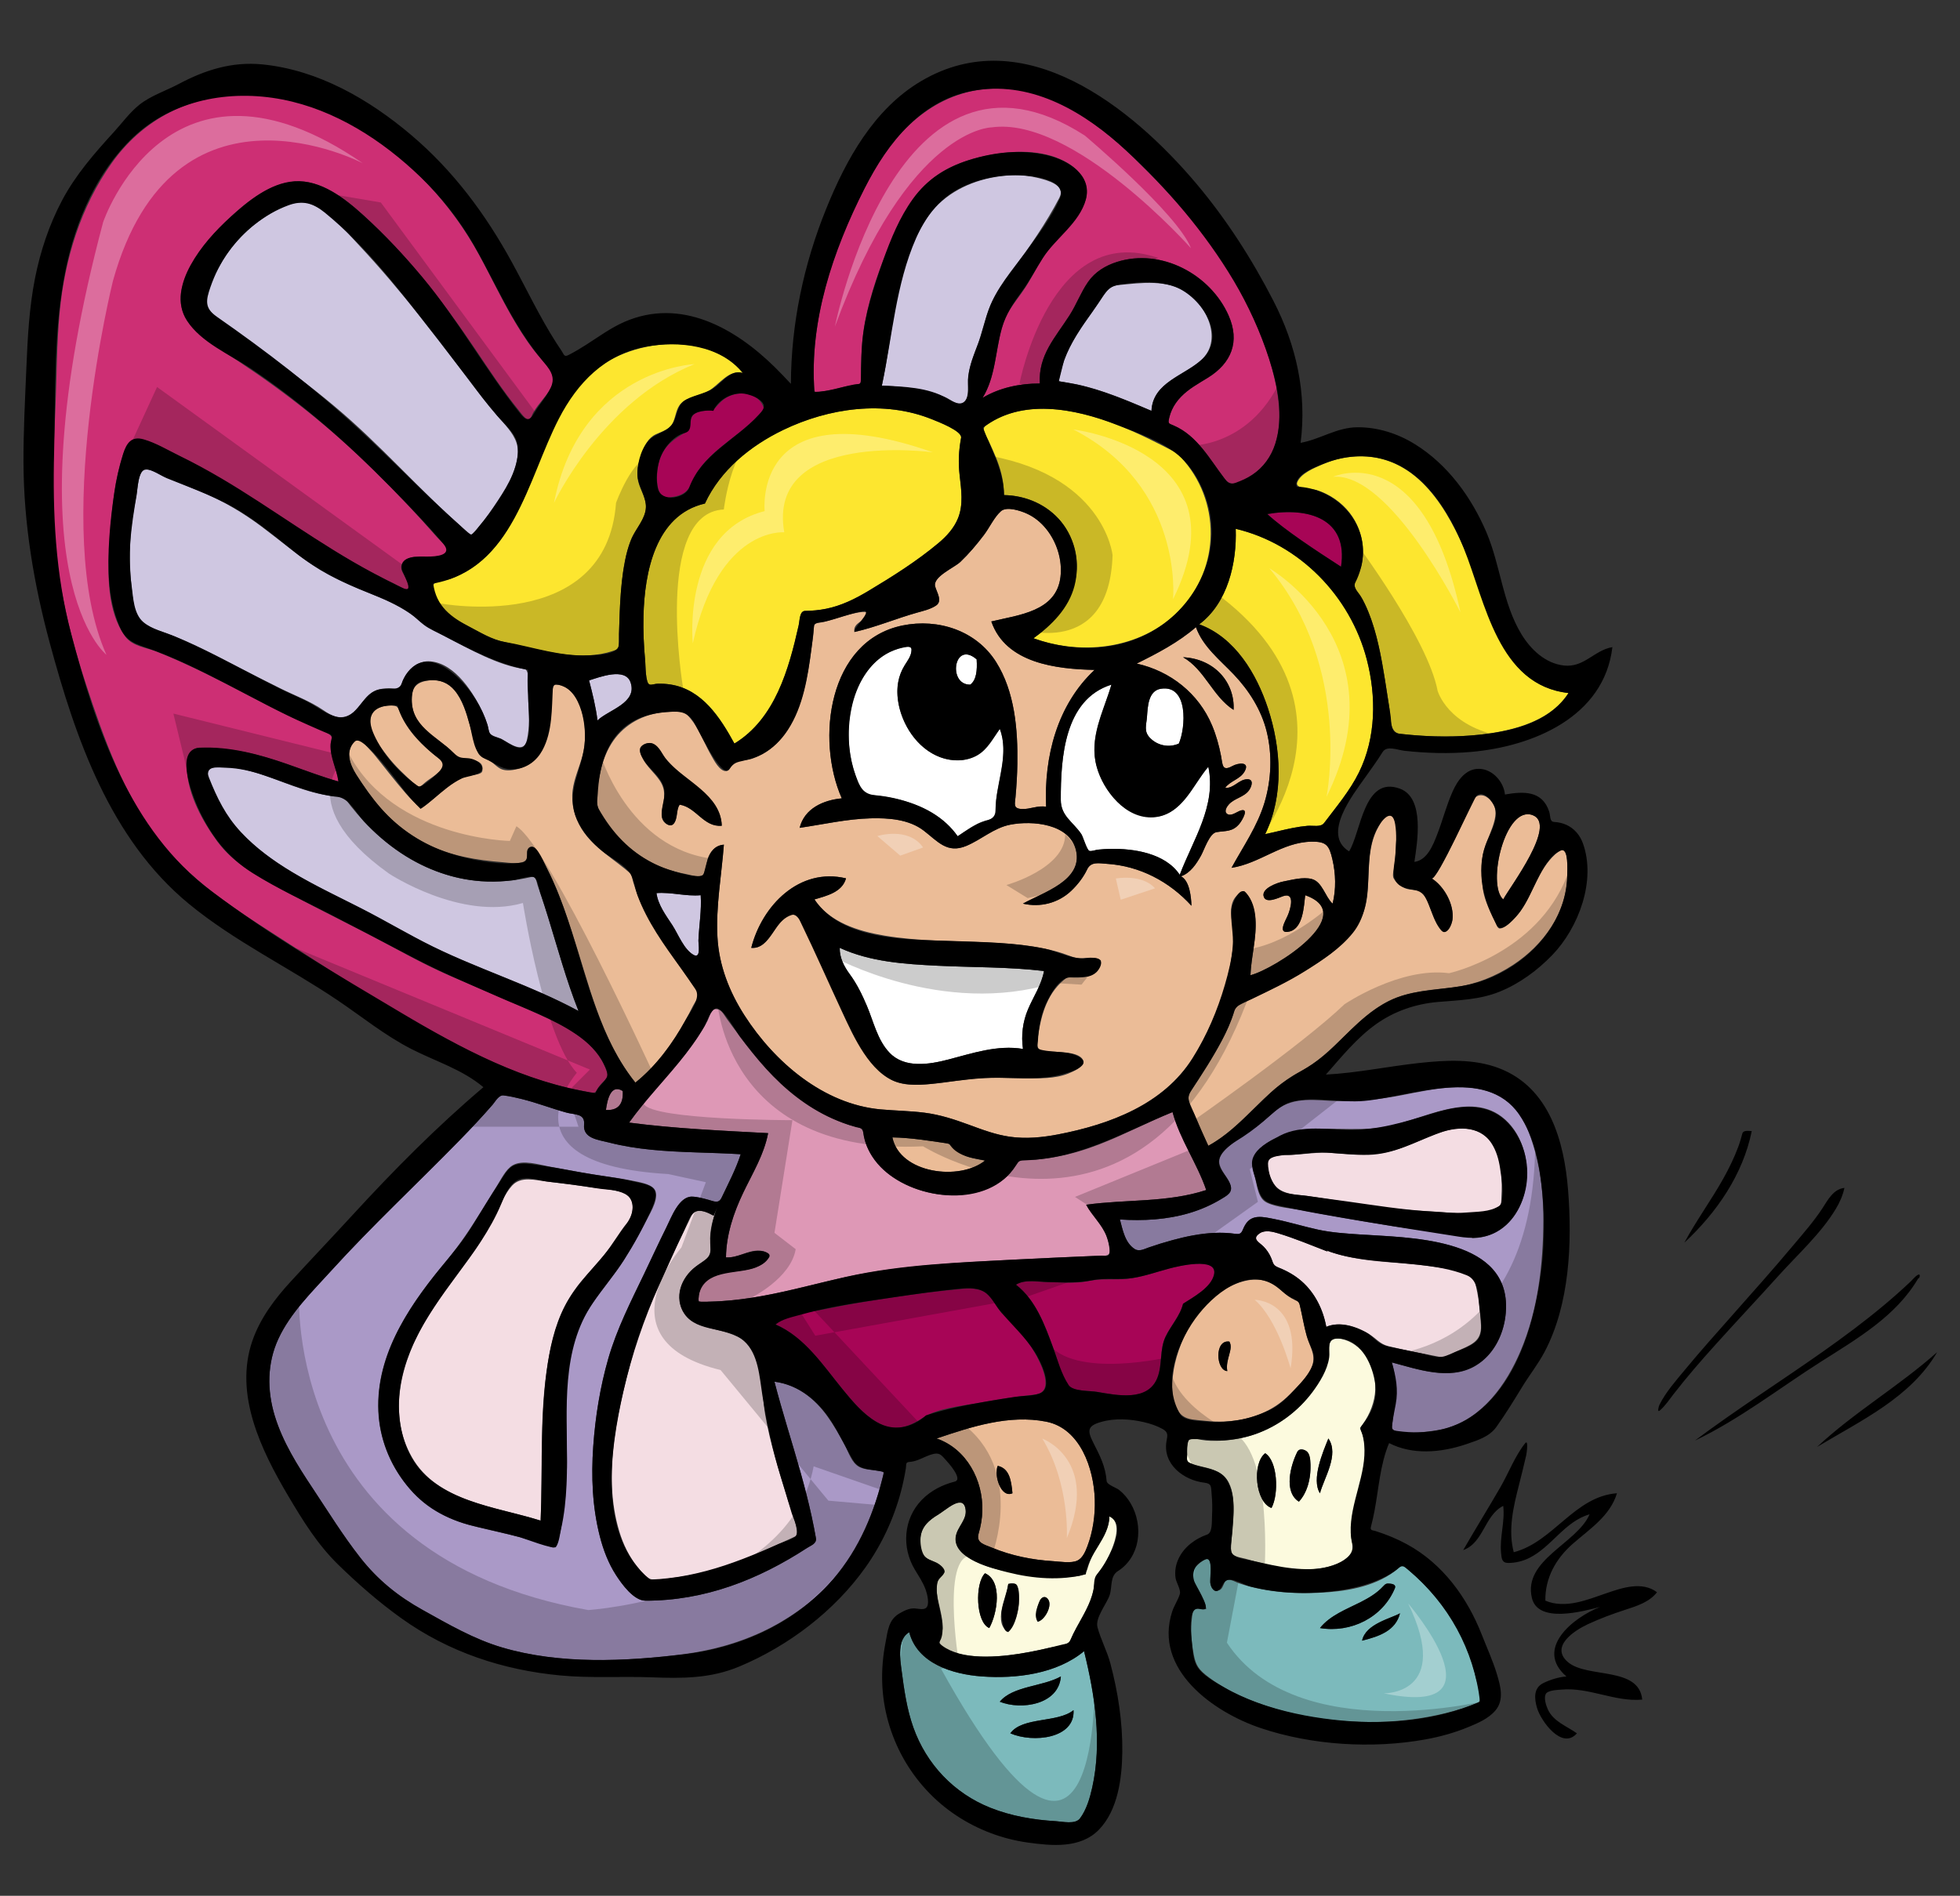 <?xml version="1.0" encoding="utf-8"?>
<!-- Generator: Adobe Illustrator 17.0.0, SVG Export Plug-In . SVG Version: 6.00 Build 0)  -->
<!DOCTYPE svg PUBLIC "-//W3C//DTD SVG 1.1//EN" "http://www.w3.org/Graphics/SVG/1.1/DTD/svg11.dtd">
<svg version="1.1" id="Layer_1" xmlns="http://www.w3.org/2000/svg" xmlns:xlink="http://www.w3.org/1999/xlink" x="0px" y="0px"
	 width="200px" height="193.5px" viewBox="0 0 200 193.5" enable-background="new 0 0 200 193.5" xml:space="preserve">
<rect x="0" y="0" width="200" height="193.5" fill="#333333" stroke="none"/>
<path id="color10" fill="#CD2F74" d="M62.042,109.857c-0.349,0.486-0.895,0.86-1.144,1.415c-0.21,0.47-0.756,0.207-1.175,0.131
	c-1.575-0.286-3.128-0.685-4.652-1.173c-2.912-0.935-5.703-2.201-8.411-3.615c-5.667-2.959-11.135-6.367-16.493-9.85
	c-4.88-3.173-10.211-6.273-13.853-10.919c-3.665-4.675-5.696-10.411-7.535-15.992c-2.005-6.086-3.33-12.26-3.393-18.687
	c-0.032-3.28,0.153-6.556,0.284-9.832c0.126-3.141,0.123-6.289,0.414-9.421C6.587,26.5,8.239,21.09,11.418,16.621
	c2.961-4.162,7.389-6.629,12.506-6.895c10.485-0.543,20.108,7.423,24.898,16.167c1.332,2.43,2.495,4.954,3.939,7.322
	c0.68,1.114,1.413,2.223,2.276,3.205c0.833,0.948,1.858,1.882,1.154,3.202c-0.539,1.011-1.494,1.767-1.936,2.832
	c-0.354,0.853-0.992-0.163-1.362-0.621c-1.578-1.95-2.967-4.053-4.363-6.134c-3.339-4.979-7.008-9.691-11.459-13.74
	c-1.874-1.704-4.401-3.682-7.1-3.43c-2.662,0.248-5.135,2.317-6.974,4.114c-1.863,1.82-3.838,4.218-4.443,6.812
	c-0.677,2.904,1.611,4.742,3.815,6.143c5.092,3.238,9.791,6.742,14.191,10.889c2.276,2.146,4.466,4.379,6.566,6.697
	c0.487,0.538,0.969,1.079,1.446,1.625c0.294,0.336,0.971,0.863,1.047,1.329c0.157,0.953-2.912,0.65-3.387,0.708
	c-0.8,0.097-1.592,0.609-1.179,1.514c0.113,0.247,0.916,1.526,0.567,1.741c-0.292,0.179-1.125-0.399-1.379-0.519
	c-0.682-0.322-1.356-0.66-2.023-1.011c-1.446-0.761-2.859-1.584-4.249-2.443c-5.233-3.236-10.219-6.892-15.744-9.636
	c-1.169-0.582-2.498-1.354-3.771-1.658c-1.096-0.262-1.623,0.669-1.911,1.574c-0.941,2.96-1.189,6.114-1.385,9.198
	c-0.189,2.969-0.238,6.851,1.637,9.376c0.74,0.997,2.127,1.105,3.2,1.531c1.635,0.648,3.236,1.379,4.817,2.149
	c3.049,1.487,6.003,3.166,9.074,4.608c0.512,0.241,4.092,1.54,3.968,2.017c-0.411,1.586,0.475,2.941,0.676,4.478
	c-3.018-0.857-5.881-2.196-8.952-2.878c-1.483-0.329-2.997-0.526-4.518-0.563c-0.717-0.017-1.235-0.123-1.642,0.547
	c-0.301,0.496-0.371,1.095-0.346,1.664c0.113,2.589,1.593,5.292,3.089,7.333c1.69,2.304,4.296,3.682,6.757,5.01
	c2.79,1.506,5.634,2.912,8.452,4.363c2.821,1.453,5.564,3.058,8.476,4.326c2.869,1.25,5.767,2.433,8.617,3.727
	c2.367,1.075,5.059,2.252,6.62,4.438C61.541,108.368,61.875,109.09,62.042,109.857 M126.522,29.685
	c-2.71-5.117-6.717-9.575-10.843-13.592c-3.79-3.69-8.522-7.152-14.055-7.065c-5.654,0.089-9.793,3.736-12.462,8.445
	c-2.875,5.073-5.163,10.901-5.894,16.703c-0.182,1.444-0.264,2.901-0.232,4.357c0.008,0.368,0.023,0.735,0.046,1.101
	c0.034,0.553,0.233,0.377,0.708,0.331c0.847-0.082,1.664-0.311,2.486-0.519c0.443-0.112,1-0.109,1.419-0.269
	c0.325-0.125,0.162-1.276,0.166-1.541c0.03-1.622,0.108-3.236,0.412-4.833c0.539-2.833,1.542-5.603,2.656-8.257
	c0.91-2.165,2.042-4.331,3.791-5.942c1.826-1.683,4.332-2.467,6.739-2.869c2.46-0.411,5.351-0.402,7.549,0.938
	c0.929,0.566,1.739,1.466,1.873,2.583c0.153,1.277-0.652,2.481-1.423,3.423c-0.752,0.919-1.626,1.731-2.359,2.666
	c-0.969,1.232-1.621,2.675-2.466,3.989c-0.519,0.806-1.143,1.538-1.638,2.359c-0.561,0.928-0.841,1.963-1.057,3.017
	c-0.407,1.996-0.574,4.125-1.674,5.896c1.746-1.043,3.821-1.472,5.84-1.464c-0.162-2.904,1.574-4.68,3.032-6.958
	c0.7-1.094,1.151-2.335,1.889-3.403c0.711-1.031,1.776-1.674,2.955-2.048c4.508-1.43,9.541,1.271,11.392,5.479
	c1.175,2.672,0.278,4.859-2.113,6.34c-0.958,0.593-1.956,1.127-2.747,1.947c-0.38,0.393-0.703,0.842-0.93,1.341
	c-0.117,0.256-0.208,0.524-0.271,0.799c-0.144,0.623-0.064,0.567,0.478,0.803c2.441,1.063,3.693,3.521,5.252,5.517
	c0.695,0.891,1.935,0.031,2.693-0.463c1.16-0.754,1.981-1.877,2.397-3.192c0.781-2.466,0.319-5.262-0.336-7.702
	C129.053,34.835,127.86,32.209,126.522,29.685"/>
<path id="color9" fill="#FDE62F" d="M65.912,51.822c-0.059,1.213-1.088,2.164-1.52,3.251c-0.559,1.411-0.794,2.944-0.953,4.446
	c-0.157,1.483-0.208,2.976-0.253,4.466c-0.023,0.746-0.043,1.492-0.069,2.238c-0.775,0.326-1.598,0.527-2.433,0.618
	c-3.042,0.332-6.15-0.669-9.1-1.284c-1.431-0.298-2.648-1.039-3.929-1.712c-1.068-0.561-2.264-1.155-2.843-2.272
	c-0.18-0.347-0.913-1.659-0.486-2.012c0.335-0.278,1.229-0.326,1.657-0.482c0.712-0.26,1.396-0.598,2.032-1.008
	c2.272-1.465,3.792-3.792,4.965-6.175c2.256-4.585,3.442-10.056,7.262-13.691c3.762-3.58,11.964-4.581,15.554-0.137
	c-1.46-0.424-2.475,1.317-3.604,1.899c-0.768,0.395-1.662,0.464-2.394,0.948c-0.77,0.508-0.768,1.303-1.069,2.087
	c-0.316,0.821-1.097,0.99-1.817,1.33c-0.783,0.369-1.154,1.17-1.431,1.945c-0.326,0.911-0.587,1.927-0.35,2.892
	C65.354,50.063,65.959,50.866,65.912,51.822 M71.931,51.393c-5.066,1.162-6.162,7.063-6.27,11.479
	c-0.038,1.533,0.031,3.069,0.176,4.595c0.036,0.374,0.017,2.287,0.446,2.398c0.246,0.064,0.517-0.065,0.763-0.075
	c0.461-0.018,0.924,0.006,1.38,0.078c3.227,0.508,5.07,3.38,6.515,6.025c4.154-2.529,5.555-7.611,6.554-12.058
	c0.119-0.529,0.082-1.475,0.661-1.481c0.718-0.008,1.435-0.077,2.139-0.218c1.558-0.313,2.962-1.01,4.315-1.82
	c2.445-1.463,4.963-3.051,7.15-4.885c0.835-0.7,1.594-1.528,2.003-2.552c0.553-1.383,0.325-2.91,0.162-4.347
	c-0.154-1.355-0.098-2.518,0.146-3.846c0.13-0.704-2.443-1.677-2.965-1.888c-4.89-1.979-10.54-1.154-15.192,1.088
	C76.59,45.491,73.505,47.985,71.931,51.393 M120.075,46.236c-3.788-1.986-7.771-3.959-12.079-4.431
	c-2.122-0.232-4.325-0.037-6.252,0.938c-0.407,0.206-0.798,0.442-1.168,0.708c-0.484,0.348,0.082,1.068,0.303,1.548
	c0.509,1.108,1.025,2.211,1.309,3.403c0.113,0.474,0.192,0.956,0.231,1.441c0.019,0.229,0.029,0.459,0.032,0.69
	c0.29,0.005,0.58,0.025,0.868,0.059c0.947,0.114,1.874,0.39,2.719,0.836c1.714,0.905,2.991,2.452,3.552,4.307
	c1.134,3.753-1.165,7.286-4.131,9.414c5.186,1.867,11.43,1.028,15.214-3.222C124.725,57.376,124.44,50.475,120.075,46.236
	 M149.735,56.766c-1.943-4.674-4.993-10.084-10.737-10.19c-1.386-0.025-2.766,0.261-4.035,0.816c-0.85,0.373-2.22,0.909-2.594,1.841
	c-0.273,0.682,1.549,0.648,1.97,0.781c1.332,0.421,2.537,1.237,3.393,2.345c0.759,0.983,1.221,2.183,1.325,3.421
	c0.052,0.621,0.015,1.248-0.11,1.858c-0.132,0.638-0.743,1.486-0.727,2.101c0.015,0.511,0.594,1.025,0.825,1.459
	c0.322,0.602,0.591,1.232,0.821,1.875c0.541,1.508,0.891,3.082,1.178,4.656c0.275,1.506,0.486,3.022,0.727,4.534
	c0.143,0.904-0.025,2.51,1.094,2.637c3.073,0.349,6.211,0.405,9.274-0.066c2.938-0.452,6.218-1.458,7.914-4.098
	C153.055,69.956,151.939,62.061,149.735,56.766 M126.093,53.973c0.123,3.467-0.802,7.56-3.721,9.749
	c3.651,1.338,5.846,5.044,7.007,8.561c1.353,4.097,1.65,8.886-0.277,12.855c0.961-0.202,1.91-0.456,2.874-0.642
	c0.478-0.091,0.959-0.165,1.443-0.206c0.57-0.049,1.347,0.171,1.695-0.292c1.256-1.667,2.633-3.286,3.559-5.17
	c1.746-3.551,1.777-7.749,0.794-11.523C137.788,60.86,132.619,55.52,126.093,53.973"/>
<path id="color8" fill="#CFC7E1" d="M108.103,20.178c-1.366,2.625-3.07,5.052-4.813,7.435c-0.824,1.128-1.679,2.252-2.227,3.547
	c-0.582,1.376-0.848,2.87-1.391,4.267c-0.487,1.251-0.933,2.497-0.907,3.858c0.01,0.539,0.058,1.808-0.68,1.929
	c-0.51,0.084-1.169-0.479-1.626-0.673c-0.638-0.27-1.3-0.48-1.974-0.641c-1.474-0.352-2.991-0.47-4.5-0.543
	c1.225-5.688,1.289-11.938,4.522-16.983c1.477-2.305,3.943-3.672,6.578-4.219c1.608-0.334,3.286-0.398,4.885,0.018
	C106.897,18.413,108.779,18.887,108.103,20.178 M21.253,31.608c0.966,0.966,2.183,1.688,3.273,2.503
	c1.289,0.963,2.586,1.916,3.876,2.877c2.521,1.88,5.02,3.799,7.364,5.899c2.295,2.057,4.452,4.259,6.637,6.43
	c1.049,1.042,2.105,2.077,3.186,3.085c0.541,0.504,1.087,1.001,1.643,1.489c0.278,0.244,0.558,0.486,0.84,0.725
	c0.337-0.336,0.658-0.689,0.963-1.054c1.573-1.879,3.434-4.51,3.783-7.007c0.182-1.305-0.453-2.243-1.271-3.197
	c-0.979-1.142-1.955-2.258-2.859-3.464c-3.845-5.122-7.747-10.273-12.132-14.95c-1.353-1.443-2.918-3.343-4.793-4.113
	c-1.71-0.703-4.027,0.792-5.362,1.763c-1.685,1.225-3.087,2.856-4.075,4.688C21.775,28.303,20.372,30.477,21.253,31.608
	 M121.151,29.9c-2.078-1.421-4.644-1.027-6.996-0.806c-1.142,0.107-1.464,0.993-2.063,1.843c-0.748,1.063-1.534,2.102-2.214,3.211
	c-0.697,1.136-1.292,2.359-1.604,3.66c-0.083,0.347-0.178,0.7-0.233,1.053c-0.014,0.087,1.585,0.318,1.8,0.363
	c2.661,0.559,5.165,1.649,7.655,2.712c0.135-2.889,3.255-3.546,5.052-5.162C124.771,34.775,123.222,31.339,121.151,29.9
	 M24.402,68.13c1.393,0.726,2.795,1.436,4.203,2.132c1.438,0.712,3.036,1.303,4.364,2.209c0.916,0.626,1.797,1.078,2.875,0.392
	c1.018-0.648,1.316-1.931,2.529-2.397c0.603-0.232,1.348-0.273,1.984-0.177c0.557,0.084,0.584-0.497,0.789-0.911
	c0.536-1.086,1.503-1.99,2.792-1.874c2.531,0.229,4.452,3.292,5.385,5.367c0.252,0.562,0.437,1.124,0.567,1.724
	c0.129,0.595,0.853,0.591,1.317,0.847c0.812,0.448,2.239,1.56,2.559,0.092c0.283-1.296,0.224-2.616,0.144-3.93
	c-0.037-0.606,0.259-3.218-0.38-3.31c-2.762-0.394-5.595-2.034-8.04-3.296c-1.215-0.628-2.265-1.378-3.363-2.184
	c-1.206-0.886-2.575-1.514-3.956-2.076c-2.155-0.876-4.238-1.705-6.181-3.009c-1.844-1.238-3.543-2.672-5.321-4
	c-1.859-1.388-3.791-2.531-5.926-3.441c-1.289-0.549-2.591-1.068-3.886-1.601c-0.592-0.244-1.969-1.267-2.433-0.442
	c-0.292,0.518-0.342,1.166-0.424,1.743c-0.177,1.235-0.45,2.449-0.585,3.692c-0.262,2.394-0.187,4.758,0.104,7.144
	c0.097,0.795,0.225,1.7,0.726,2.355c0.627,0.819,1.883,1.128,2.803,1.473C19.579,65.601,22.009,66.883,24.402,68.13 M60.109,69.448
	c0.349,1.347,0.688,2.701,0.858,4.084c1.103-1.074,4.102-1.771,3.376-3.885C63.806,68.084,61.148,69.123,60.109,69.448
	 M35.138,81.396c-0.12-0.163-0.886-0.083-1.067-0.107c-0.704-0.094-1.401-0.234-2.088-0.415c-1.398-0.369-2.741-0.905-4.096-1.404
	c-1.801-0.663-3.92-1.35-5.88-1.174c-1.888,0.169,0.045,3.053,0.528,3.91c1.352,2.398,3.398,4.264,5.661,5.791
	c2.333,1.575,4.869,2.82,7.382,4.077c2.581,1.29,5.066,2.754,7.633,4.069c5.145,2.637,10.733,4.295,15.822,7.049
	c-1.252-3.145-2.128-6.418-3.127-9.646c-0.215-0.696-0.437-1.39-0.668-2.081c-0.114-0.341-0.231-0.682-0.352-1.021
	c-0.168-0.477-0.146-1.053-0.707-0.924c-1.662,0.383-3.378,0.54-5.081,0.423C43.373,89.548,38.4,85.96,35.138,81.396 M71.5,91.372
	c-1.512,0.138-3.001-0.334-4.513-0.216c0.161,1.214,0.968,2.275,1.619,3.271c0.596,0.913,1.176,2.486,2.172,3.038
	c0.782,0.434,0.478-1.148,0.491-1.477C71.331,94.449,71.603,92.916,71.5,91.372"/>
<path id="color7" fill="#DE98B6" d="M123.084,121.464c-3.953,1.299-8.181,0.932-12.252,1.502c0.593,1.109,1.578,1.96,2.052,3.141
	c0.199,0.497,0.299,1.04,0.351,1.571c0.062,0.64-0.806,0.481-1.218,0.498c-3.019,0.129-6.036,0.262-9.053,0.419
	c-5.967,0.312-11.955,0.621-17.79,1.999c-2.843,0.672-5.67,1.436-8.561,1.881c-1.402,0.216-2.816,0.355-4.235,0.383
	c-0.242,0.004-1.146,0.188-1.11-0.228c0.047-0.566,0.129-1.101,0.5-1.558c1.371-1.691,4.206-0.963,5.951-2.005
	c0.96-0.574,0.954-1.409-0.335-1.421c-1.144-0.011-2.155,0.769-3.305,0.694c0.026-2.247,0.727-4.412,1.676-6.428
	c0.962-2.042,2.201-4.004,2.623-6.254c-4.735-0.256-9.48-0.46-14.185-1.077c1.75-2.453,3.894-4.587,5.738-6.964
	c0.843-1.087,1.623-2.227,2.272-3.44c0.127-0.239,0.382-1.154,0.721-1.18c0.696-0.05,0.862,0.466,1.251,1.001
	c3.279,4.516,6.852,8.927,12.325,10.779c0.362,0.122,0.746,0.165,1.106,0.294c0.536,0.191,0.452,0.49,0.564,1.003
	c0.296,1.352,1.095,2.529,2.127,3.432c1.946,1.701,4.666,2.555,7.231,2.485c1.239-0.034,2.49-0.29,3.61-0.83
	c0.578-0.278,1.118-0.638,1.589-1.074c0.475-0.439,0.728-1.094,1.184-1.512c0.351-0.321,1.336-0.175,1.786-0.215
	c0.702-0.063,1.4-0.16,2.093-0.288c1.511-0.28,2.98-0.728,4.412-1.283c2.529-0.982,4.932-2.258,7.443-3.282
	C120.405,116.318,122.148,118.722,123.084,121.464 M61.828,113.295c1.286,0.067,1.79-0.645,1.719-1.936
	C62.316,110.577,61.962,112.291,61.828,113.295z"/>
<path id="color6" fill="#AA99C7" d="M79.024,141.023c0.806,3.114,1.801,6.174,2.668,9.271c0.417,1.487,0.804,2.983,1.132,4.493
	c0.158,0.729,0.303,1.46,0.432,2.194c0.101,0.572-0.492,0.747-0.89,1.006c-5.018,3.265-10.455,5.395-16.506,5.391
	c-1.191-0.001-2.4-1.681-2.994-2.598c-0.791-1.219-1.31-2.597-1.667-3.999c-0.76-2.977-0.88-6.094-0.666-9.148
	c0.213-3.025,0.702-6.064,1.541-8.98c0.863-3.001,2.286-5.792,3.635-8.597c0.764-1.591,1.498-3.198,2.286-4.777
	c0.502-1.007,1.278-3.172,2.624-3.142c0.547,0.013,1.082,0.168,1.608,0.306c0.627,0.163,1.091,0.462,1.408-0.206
	c0.685-1.445,1.455-2.904,1.947-4.428c-3.04-0.191-6.093-0.156-9.126-0.461c-1.45-0.145-2.894-0.369-4.306-0.732
	c-1.086-0.28-2.687-0.404-2.551-1.834c0.111-1.156-0.956-0.991-1.785-1.219c-1.544-0.425-3.039-1.011-4.595-1.394
	c-0.602-0.148-1.228-0.295-1.845-0.364c-0.48-0.053-0.838,0.636-1.105,0.944c-1.069,1.234-2.19,2.424-3.33,3.593
	c-4.378,4.488-8.959,8.749-13.178,13.395c-1.929,2.125-4.132,4.27-5.352,6.906c-1.159,2.502-1.167,5.257-0.373,7.868
	c0.807,2.654,2.304,5.035,3.827,7.328c1.596,2.402,3.121,4.879,4.903,7.149c1.777,2.265,3.846,3.938,6.354,5.331
	c2.611,1.452,5.227,2.98,8.111,3.832c5.855,1.732,12.488,1.458,18.48,0.689c5.614-0.721,10.794-2.928,14.759-7.051
	c1.712-1.781,3.033-3.854,4.001-6.124c0.56-1.316,1.014-2.674,1.387-4.053c0.092-0.339,0.179-0.679,0.261-1.02
	c0.116-0.479-0.061-0.389-0.483-0.467c-0.624-0.117-1.385-0.095-1.956-0.398c-0.795-0.423-1.098-1.53-1.499-2.271
	c-0.538-0.994-1.093-1.982-1.754-2.9C83.107,142.717,81.323,141.32,79.024,141.023 M59.953,133.825
	c-2.904,4.761-2.045,10.662-2.102,15.965c-0.009,0.837-0.453,8.561-1.49,8.15c-2.742-1.084-5.674-1.544-8.512-2.297
	c-5.267-1.399-9.006-6.145-9.246-11.61c-0.262-5.961,3.357-11.04,6.99-15.398c1.359-1.63,2.454-3.312,3.577-5.11
	c0.498-0.799,0.985-1.604,1.487-2.401c0.422-0.671,0.952-1.793,1.664-2.194c1.038-0.585,2.628-0.071,3.711,0.132
	c1.897,0.357,3.808,0.721,5.719,0.997c0.87,0.126,1.743,0.238,2.604,0.42c0.661,0.139,1.939,0.305,2.394,0.859
	c0.626,0.765-0.335,2.358-0.7,3.049c-0.777,1.465-1.565,2.939-2.46,4.335C62.46,130.482,61.039,132.036,59.953,133.825
	 M153.82,112.434c-3.042-2.372-7.349-1.316-10.789-0.649c-2.183,0.423-4.364,0.65-6.589,0.599c-2.138-0.049-4.358-0.517-6.169,0.905
	c-0.752,0.591-1.428,1.253-2.215,1.801c-0.89,0.62-1.824,1.184-2.642,1.902c-0.562,0.494-1.204,1.125-0.949,1.942
	c0.227,0.728,0.841,1.266,1.084,1.991c0.29,0.866-0.374,1.123-1.031,1.515c-1.021,0.608-2.122,1.074-3.263,1.404
	c-2.261,0.654-4.645,0.78-6.983,0.625c0.287,1.052,0.515,2.379,1.513,3.016c0.459,0.292,0.969,0.001,1.422-0.157
	c0.807-0.282,1.624-0.532,2.449-0.756c1.391-0.377,2.815-0.67,4.258-0.734c0.714-0.032,1.431-0.008,2.138,0.096
	c0.722,0.105,0.642-0.279,0.984-0.877c0.667-1.182,1.864-0.854,3.015-0.627c1.499,0.297,2.954,0.755,4.446,1.078
	c1.398,0.302,2.835,0.393,4.26,0.489c4.965,0.337,14.945,0.274,14.918,7.391c-0.01,2.394-1.104,4.928-3.276,6.111
	c-2.588,1.409-5.756,0.25-8.377-0.442c0.663,2.275,0.269,4.254,0.013,6.545c-0.131,1.177,4.793,0.413,5.519,0.2
	c3.731-1.093,6.136-4.468,7.593-7.886c1.794-4.209,2.317-8.851,2.333-13.391c0.008-2.342-0.219-4.696-0.837-6.96
	C156.132,115.697,155.401,113.668,153.82,112.434 M150.278,126.374c0-0.155-7.168-1.061-8.004-1.196
	c-3.132-0.511-6.26-1.042-9.376-1.639c-1.134-0.217-2.583-0.285-3.632-0.789c-0.962-0.462-0.994-1.91-1.264-2.796
	c-0.304-1.001-0.308-1.897,0.49-2.659c0.994-0.951,2.318-1.533,3.654-1.803c2.899-0.585,5.922,0.002,8.854-0.42
	c4.052-0.583,9.407-4.203,12.938-0.458C157.359,118.243,156.012,126.225,150.278,126.374"/>
<path id="color5" fill="#F4DDE3" d="M153.173,122.966c-1.791,1.377-4.772,0.791-6.854,0.697c-2.954-0.133-5.837-0.463-8.751-0.954
	c-1.359-0.229-2.723-0.425-4.086-0.626c-1.118-0.165-2.625-0.12-3.384-1.098c-0.428-0.551-0.922-1.729-0.686-2.441
	c0.245-0.742,1.813-0.643,2.388-0.672c1.377-0.07,2.71-0.296,4.093-0.193c1.402,0.104,2.813,0.203,4.219,0.111
	c2.639-0.173,4.662-1.454,7.095-2.278c2.096-0.709,4.403-0.381,5.398,1.813C153.391,119.064,153.266,121.106,153.173,122.966
	 M135.376,127.646c0.036,0.034,0.073,0.069,0.109,0.104c-1.65-0.635-3.327-1.342-5.021-1.857c-0.574-0.174-1.365-0.382-1.912-0.018
	c-0.871,0.582-0.061,0.909,0.389,1.366c0.307,0.312,0.557,0.68,0.736,1.079c0.268,0.597,0.169,0.816,0.798,1.064
	c0.852,0.335,1.661,0.792,2.351,1.396c1.363,1.195,2.186,2.885,2.51,4.65c1.41-0.613,3.141-0.027,4.372,0.737
	c0.699,0.435,1.115,1.02,1.927,1.224c0.905,0.227,1.818,0.419,2.732,0.605c0.868,0.177,1.737,0.348,2.607,0.512
	c0.534,0.101,1.195-0.348,1.652-0.566c1.377-0.657,2.583-0.938,2.496-2.683c-0.071-1.455-0.244-2.945-0.602-4.358
	c-0.309-1.22-3.384-1.484-4.411-1.638C142.544,128.736,138.794,128.931,135.376,127.646 M64.193,124.5
	c0.429-0.697,0.604-1.9-0.137-2.461c-0.889-0.673-2.671-0.692-3.732-0.852c-1.51-0.229-3.026-0.421-4.542-0.595
	c-1.176-0.135-2.619-0.572-3.529,0.422c-0.75,0.82-1.192,1.974-1.678,2.956c-0.652,1.318-1.362,2.568-2.208,3.772
	c-1.629,2.318-3.419,4.525-4.884,6.955c-2.503,4.153-4.019,9.558-1.44,14.059c2.61,4.558,8.604,5.023,13.124,6.452
	c0.249-5.783-0.208-11.651,0.969-17.359c0.524-2.54,1.46-4.981,3.119-7.002c0.836-1.018,1.77-1.954,2.58-2.995
	C62.625,126.836,63.632,125.657,64.193,124.5 M76.014,136.936c-1.845-1.667-5.954-0.882-6.595-3.833
	c-0.414-1.904,0.772-3.301,2.248-4.307c0.931-0.635,0.913-0.867,0.813-1.938c-0.111-1.197,0.277-2.52,0.698-3.625
	c-0.12,0.283-0.24,0.566-0.36,0.85c-0.483-0.259-1.076-0.57-1.644-0.476c-0.546,0.091-0.69,0.65-0.906,1.075
	c-0.758,1.497-1.445,3.027-2.14,4.555c-1.295,2.849-2.642,5.654-3.468,8.682c-1.584,5.806-3.263,12.448-1.463,18.403
	c0.397,1.313,1.003,2.568,1.872,3.635c0.318,0.391,0.708,0.922,1.17,1.154c0.59,0.296,1.601,0.031,2.229-0.039
	c2.99-0.335,5.872-1.244,8.631-2.42c1.354-0.577,2.684-1.21,4.023-1.82c0.626-0.285-0.523-3.04-0.686-3.58
	c-0.884-2.948-1.851-5.88-2.364-8.922C77.68,141.992,77.934,138.673,76.014,136.936"/>
<path id="color4" fill="#A70556" d="M77.948,41.722c-1.888,2.445-4.898,3.733-6.685,6.273c-0.435,0.62-0.64,1.435-1.117,2.006
	c-0.444,0.531-1.16,0.67-1.809,0.767c-1.728,0.257-1.347-2.967-1.005-3.911c0.525-1.447,1.437-2.016,2.675-2.756
	c0.449-0.269,0.422-0.813,0.502-1.267c0.108-0.611,0.643-0.783,1.2-0.882c0.448-0.079,0.942,0.049,1.276-0.319
	c0.514-0.566,0.899-1.016,1.654-1.284C75.94,39.886,77.539,40.257,77.948,41.722 M136.839,57.842c0.762-4.923-3.348-6.1-7.521-5.375
	C131.11,54.115,134.315,56.212,136.839,57.842z M120.721,133.069c-0.31,1.261-1.257,2.212-1.796,3.365
	c-0.642,1.374-0.29,2.954-0.884,4.338c-1.005,2.338-4.245,1.606-6.183,1.278c-0.787-0.133-1.984-0.017-2.652-0.493
	c-0.878-0.626-1.22-2.571-1.571-3.535c-0.896-2.461-1.812-5.229-3.963-6.897c0.84-0.541,2.028-0.288,2.965-0.275
	c1.479,0.021,3.035,0.201,4.495-0.108c1.323-0.282,2.696-0.063,4.043-0.237c1.435-0.185,2.79-0.672,4.183-1.039
	c0.732-0.193,4.713-1.238,4.544,0.502C123.769,131.34,121.747,132.404,120.721,133.069 M102.172,134
	c-0.457-0.602-0.785-1.305-1.336-1.833c-0.702-0.673-1.677-0.696-2.595-0.618c-2.32,0.197-4.632,0.506-6.936,0.844
	c-2.341,0.344-4.678,0.72-6.995,1.202c-1.672,0.349-3.805,0.475-5.18,1.59c3.151,1.366,5.049,4.502,7.182,7.024
	c0.998,1.181,2.082,2.42,3.492,3.114c1.63,0.802,2.951,0.31,4.371-0.622c1.549-1.016,3.96-1.191,5.75-1.522
	c1.882-0.349,3.769-0.637,5.67-0.839c1.995-0.212,0.74-2.87,0.187-3.918C104.888,136.73,103.596,135.266,102.172,134"/>
<path id="color3" fill="#7CBABC" d="M92.779,166.598c-1.234,0.69-0.934,2.731-0.784,3.874c0.259,1.979,0.534,3.957,1.205,5.846
	c1.336,3.758,4.154,6.724,7.867,8.2c2.125,0.846,4.414,1.233,6.689,1.367c0.668,0.039,1.969,0.351,2.444-0.282
	c0.668-0.891,1.014-2.089,1.252-3.159c1.021-4.595,0.277-9.407-0.834-13.912c-2.793,2.323-6.94,2.836-10.449,2.576
	C97.24,170.892,93.608,169.813,92.779,166.598 M108.253,171.111c-0.216,2.886-4.047,3.461-6.233,2.579
	C103.344,172.076,106.367,172.163,108.253,171.111z M103.094,176.916c1.23-1.709,4.834-1.043,6.449-2.366
	C109.714,177.45,105.436,177.929,103.094,176.916z M143.075,159.721c-1.946,1.925-4.831,2.575-7.472,2.785
	c-3.016,0.241-6.254,0.079-9.135-0.891c-0.493-0.166-1.223-0.709-1.541-0.038c-0.185,0.389-0.269,0.81-0.801,0.771
	c-0.923-0.068-0.561-1.644-0.579-2.24c-0.009-0.255,0-0.831-0.294-0.957c-0.309-0.132-1.157,0.632-1.326,0.858
	c-0.963,1.29,1.077,2.953,1.157,4.222c-0.334,0.101-0.902-0.193-1.176,0.041c-0.234,0.201-0.257,0.638-0.288,0.919
	c-0.127,1.126-0.067,2.189,0.123,3.306c0.196,1.15,0.343,1.7,1.276,2.448c1.02,0.816,2.156,1.481,3.338,2.034
	c4.37,2.045,9.403,2.873,14.202,2.773c2.368-0.05,4.734-0.343,7.032-0.917c1.093-0.272,2.172-0.612,3.21-1.05
	c0.546-0.229-0.1-2.122-0.182-2.485C149.562,166.606,146.823,162.684,143.075,159.721 M134.691,166.17
	c1.053-1.313,2.699-1.908,4.152-2.649c0.828-0.423,1.648-0.904,2.283-1.596c0.273-0.298,0.353-0.32,0.75-0.283
	c0.255,0.023,0.597,0.134,0.461,0.462C141.096,165.1,137.84,166.697,134.691,166.17 M138.989,167.458
	c0.349-1.731,3.017-2.283,3.869-2.795C142.411,166.438,140.765,167.013,138.989,167.458z"/>
<path id="color2" fill="#EBBC97" d="M125.878,95.886c0.079-1.235-0.511-2.504-0.132-3.722c0.185-0.595,0.631-1.007,1.208-1.221
	c0.441,0.407,0.718,0.96,0.894,1.527c0.717,2.305-0.164,4.74-0.25,7.069c2.471-0.628,11.199-6.185,5.587-8.167
	c-0.14,1.109-0.206,3.349-1.579,3.699c-1.297,0.33-0.463-1.045-0.218-1.598c0.3-0.678,0.819-2.476-0.5-1.991
	c-0.411,0.151-1.639,0.749-1.916,0.09c-0.375-0.891,1.429-1.495,1.98-1.6c0.884-0.168,2.003-0.483,2.893-0.256
	c1.093,0.279,1.369,1.824,2.136,2.515c0.367-1.48,0.321-3.055-0.024-4.534c-0.328-1.405-0.599-1.815-2.133-1.79
	c-3.013,0.049-5.263,2.232-8.158,2.669c1.195-2.184,2.646-4.255,3.367-6.664c0.7-2.344,0.806-4.901,0.212-7.28
	c-0.549-2.193-1.803-4.166-3.35-5.792c-1.403-1.476-3.158-2.844-3.859-4.828c-1.799,1.558-3.926,2.664-6.043,3.718
	c3.438,0.769,6.328,3.05,7.693,6.322c0.415,0.994,0.705,2.036,0.908,3.093c0.177,0.923,0.099,1.626,1.15,1.046
	c0.629-0.347,1.844-0.475,1.248,0.563c-0.452,0.789-1.451,0.94-1.974,1.656c0.868,0.084,1.38-0.845,2.229-0.876
	c0.749-0.028,0.471,0.769,0.195,1.143c-0.513,0.697-1.482,0.793-2.053,1.433c-0.188,0.211-0.51,0.696-0.19,0.947
	c0.377,0.298,0.933-0.144,1.28-0.285c1.085-0.439,0.293,0.95-0.014,1.317c-0.692,0.833-1.389,0.694-2.327,0.845
	c-0.724,0.116-1.257,1.813-1.589,2.405c-0.475,0.848-1.078,1.766-2.04,2.104c0.883,0.441,1.043,2.147,1.067,3.005
	c-2.248-2.475-5.281-4.067-8.638-4.281c-0.791-0.05-1.614-0.254-2.001,0.567c-0.38,0.806-0.977,1.57-1.619,2.182
	c-1.322,1.26-3.163,1.729-4.936,1.315c2.029-1.141,6.127-2.336,5.421-5.419c-0.63-2.749-4.47-3.08-6.716-2.639
	c-1.687,0.331-2.934,1.521-4.487,2.168c-1.954,0.813-2.912-0.463-4.343-1.563c-1.503-1.155-3.59-1.304-5.415-1.254
	c-2.448,0.065-4.83,0.621-7.244,0.971c0.487-1.987,2.428-2.831,4.299-3.009c-2.657-5.994-1.399-16.097,6.207-17.647
	c3.632-0.74,7.513,0.525,9.532,3.717c1.916,3.031,2.232,6.898,2.177,10.396c-0.018,1.137-0.086,2.273-0.189,3.405
	c-0.065,0.708-0.259,1.176,0.654,1.218c0.829,0.039,1.64-0.394,2.469-0.228c-0.222-5.101,1.116-10.385,4.944-13.971
	c-3.88-0.082-9.059-0.665-10.534-4.944c2.779-0.674,6.646-1.006,7.058-4.553c0.201-1.729-0.373-3.551-1.464-4.899
	c-0.542-0.67-1.227-1.229-2.017-1.578c-0.627-0.277-2.019-0.743-2.604-0.218c-0.688,0.619-1.167,1.685-1.728,2.424
	c-0.736,0.971-1.523,1.905-2.406,2.746c-0.621,0.591-2.837,1.518-2.572,2.501c0.16,0.595,0.78,1.492,0.094,1.952
	c-0.564,0.378-1.284,0.541-1.929,0.722c-2.154,0.605-4.21,1.485-6.402,1.977c-0.203-1.002,1.253-1.124,1.304-1.885
	c0.025-0.377-1.49,0.018-1.662,0.06c-1.023,0.252-2.006,0.644-3.042,0.851c-0.395,0.08-0.717,0.032-0.735,0.484
	c-0.032,0.792-0.175,1.596-0.279,2.381c-0.552,4.141-1.57,9.481-6.067,11.056c-0.521,0.182-1.524,0.129-1.931,0.489
	c-0.244,0.216-0.278,0.733-0.671,0.762c-0.673,0.05-1.259-1.125-1.531-1.599c-0.557-0.971-0.964-2.021-1.55-2.975
	c-0.336-0.547-0.736-1.063-1.246-1.459c-0.812-0.047-1.634-0.04-2.44,0.077c-2.055,0.299-3.866,1.404-4.965,3.181
	c-0.53,0.857-0.883,1.815-1.095,2.797c-0.247,1.14-0.653,2.937-0.13,4.03c1.235,2.579,3.91,4.808,6.538,5.81
	c0.761,0.29,1.551,0.505,2.352,0.654c0.322,0.06,1.424,0.411,1.683,0.078c0.368-0.472,0.34-1.336,0.585-1.888
	c0.29-0.653,0.822-1.145,1.558-1.199c-0.236,3.138-0.827,6.277-0.656,9.434c0.156,2.882,1.205,5.566,2.752,7.978
	c3.071,4.785,8.075,9.084,13.905,9.61c1.488,0.134,2.986,0.15,4.47,0.338c1.581,0.199,3.065,0.688,4.554,1.236
	c1.36,0.501,2.733,1.021,4.177,1.222c1.638,0.228,3.303,0.067,4.918-0.246c5.267-1.019,10.72-3.06,13.699-7.773
	C123.93,104.46,125.602,100.099,125.878,95.886 M120.721,67.083c3.217,0.158,5.294,2.573,5.157,5.374
	C123.737,71.085,122.955,68.36,120.721,67.083z M69.351,82.128c-0.382,0.57-0.135,1.47-0.644,1.976
	c-0.255,0.253-0.653,0.072-0.876-0.132c-0.419-0.383-0.337-1.016-0.231-1.513c0.22-1.034,0.344-1.871-0.283-2.797
	c-0.529-0.783-1.293-1.39-1.731-2.237c-0.165-0.318-0.45-0.878-0.177-1.204c0.332-0.398,1.003-0.514,1.418-0.194
	c0.416,0.321,0.669,0.854,0.991,1.259c0.47,0.589,1.011,1.117,1.582,1.608c1.659,1.429,4.187,2.92,4.25,5.387
	C71.794,84.447,71.048,82.388,69.351,82.128 M108.898,99.755c-1.982,1.438-2.638,3.688-2.972,5.995
	c-0.054,0.365-0.156,0.839-0.004,1.194c0.182,0.422,1.31,0.363,1.691,0.398c0.726,0.068,2.658,0.035,2.944,0.959
	c0.175,0.564-1.17,1.12-1.543,1.271c-1.356,0.552-2.984,0.493-4.421,0.478c-1.568-0.017-3.14-0.106-4.707,0.004
	c-1.676,0.118-3.328,0.463-5.004,0.593c-1.304,0.101-2.746,0.193-3.938-0.441c-1.071-0.571-1.833-1.569-2.493-2.56
	c-1.618-2.427-2.785-5.109-3.962-7.767c-0.57-1.286-1.144-2.571-1.779-3.827c-0.299-0.592-1.116-2.95-1.986-2.695
	c-1.716,0.501-2.086,3.569-4.068,3.386c1.098-4.318,4.911-8.237,9.671-7.091c-0.391,1.423-1.992,1.785-3.223,2.15
	c1.567,2.348,4.459,3.235,7.102,3.685c3.463,0.59,7.003,0.543,10.503,0.699c1.718,0.077,3.441,0.194,5.137,0.492
	c0.846,0.149,1.688,0.342,2.507,0.602c0.771,0.245,1.353,0.585,2.171,0.52c0.58-0.046,1.317-0.158,1.811,0.234
	c-0.001,0.501-0.184,0.974-0.598,1.273C110.955,99.875,109.813,99.795,108.898,99.755 M64.407,89.221
	c0.953,4.22,3.735,7.591,6.113,11.085c0.213,0.314,0.642,0.755,0.687,1.145c0.05,0.442-0.312,0.851-0.495,1.22
	c-0.531,1.069-1.109,2.117-1.755,3.122c-1.132,1.759-2.486,3.393-4.12,4.709c-3.545-4.413-4.772-10.171-6.489-15.436
	c-0.928-2.847-1.962-5.758-3.592-8.291c-0.228-0.354-0.69-0.546-0.929-0.05c-0.149,0.311,0.081,0.803-0.15,1.054
	c-0.466,0.506-1.751,0.274-2.347,0.228c-2.73-0.213-5.344-0.636-7.813-1.89c-2.539-1.289-4.651-3.271-6.222-5.636
	c-0.677-1.02-1.707-2.212-1.677-3.509c0.01-0.429,0.293-1.335,0.825-1.425c0.448-0.076,1.233,0.929,1.509,1.205
	c0.642,0.644,4.595,6.073,5.169,5.663c1.158-0.829,2.124-1.9,3.353-2.634c0.475-0.284,0.992-0.546,1.541-0.642
	c0.266-0.046,1.124-0.076,1.197-0.434c0.304-1.496-1.899-1.04-2.525-1.451c-0.408-0.268-0.717-0.725-1.104-1.033
	c-0.55-0.438-1.132-0.832-1.676-1.277c-0.961-0.788-1.737-1.765-1.868-3.04c-0.156-1.517,0.239-2.301,1.823-2.465
	c2.919-0.304,3.707,3.206,4.286,5.346c0.183,0.677,0.363,1.364,0.623,2.016c0.198,0.497,0.713,0.577,1.143,0.813
	c0.453,0.249,0.82,0.738,1.298,0.912c0.508,0.185,1.112,0.087,1.622-0.037c2.605-0.632,3.14-3.318,3.387-5.649
	c0.035-0.327-0.019-2.979,0.458-2.964c0.945,0.028,1.677,0.612,2.133,1.408c0.948,1.658,1.097,3.99,0.632,5.809
	c-0.305,1.192-0.861,2.338-1.012,3.566c-0.169,1.375,0.194,2.784,0.926,3.952C60.595,86.58,62.713,87.708,64.407,89.221
	 M39.495,77.129c-0.769-0.996-2.275-2.951-1.519-4.278c0.401-0.704,1.579-0.974,2.322-0.807c0.333,0.075,0.404,0.41,0.512,0.687
	c0.23,0.589,0.557,1.145,0.92,1.66c0.755,1.07,1.724,1.959,2.732,2.785c0.308,0.252,0.919,0.54,0.742,1.033
	c-0.133,0.368-0.483,0.655-0.78,0.891c-0.325,0.257-0.684,0.468-1.003,0.733c-0.5,0.417-0.585,0.658-1.155,0.146
	C41.269,79.079,40.319,78.198,39.495,77.129 M159.928,89.287c-0.025,3.838-2.421,7.164-5.545,9.206
	c-1.788,1.169-3.768,1.974-5.891,2.255c-2.281,0.302-4.649,0.361-6.751,1.404c-3.532,1.753-5.6,5.43-9.094,7.238
	c-3.616,1.871-5.782,5.613-9.349,7.558c-0.651-1.395-1.251-2.813-1.849-4.23c-0.29-0.691-0.201-0.899,0.192-1.549
	c0.445-0.732,0.912-1.451,1.373-2.174c0.758-1.189,1.499-2.393,2.101-3.67c0.29-0.615,0.549-1.246,0.767-1.891
	c0.146-0.434,0.101-0.619,0.529-0.83c0.43-0.213,0.861-0.421,1.293-0.629c2.708-1.308,5.399-2.661,7.823-4.458
	c2.064-1.529,3.663-3.35,3.973-5.984c0.284-2.41-0.075-4.997,1.177-7.184c0.183-0.32,0.75-1.412,1.267-1.177
	c0.826,0.375,0.539,2.379,0.502,3.066c-0.035,0.658-0.076,1.314-0.129,1.971c-0.03,0.374-0.303,1.1-0.105,1.442
	c0.275,0.471,0.704,0.822,1.206,1.027c0.527,0.217,1.475,0.076,1.785,0.513c0.737,1.035,0.888,2.359,1.595,3.411
	c0.812,1.207,1.437-0.184,1.442-1.086c0.009-1.454-0.932-3.094-2.158-3.865c0.411,0.259,2.864-5.013,3.073-5.455
	c0.375-0.794,0.747-1.591,1.105-2.394c0.315-0.708,0.987-0.808,1.583-0.355c0.744,0.565,0.88,1.351,0.677,2.216
	c-0.241,1.035-0.749,1.98-1.066,2.99c-0.369,1.178-0.266,2.442-0.186,3.66c0.082,1.268,0.637,2.437,1.204,3.553
	c0.092,0.179,0.29,0.905,0.561,0.903c0.521-0.004,1.242-0.743,1.571-1.096c1.565-1.68,2.02-4.074,3.48-5.832
	c0.333-0.4,0.818-0.923,1.323-1.091C160.04,86.542,159.928,88.915,159.928,89.287 M153.39,91.802c-1.703-1.51,0.193-9.669,3.01-8.6
	C158.933,84.165,154.079,90.505,153.39,91.802z M91.059,116.09c1.838,0.033,3.658,0.322,5.473,0.595
	c0.595,0.089,1.004,0.743,1.484,1.05c0.71,0.455,1.688,0.561,2.498,0.719C97.938,120.554,91.829,119.798,91.059,116.09
	 M106.749,145.104c-3.789-0.747-7.623,0.52-11.178,1.718c3.068,1.058,4.759,4.266,4.668,7.396c-0.022,0.782-0.158,1.559-0.379,2.309
	c-0.285,0.961,0.586,1.114,1.377,1.444c1.961,0.816,4.114,1.247,6.228,1.374c0.696,0.042,1.839,0.247,2.484-0.067
	c0.527-0.257,0.805-0.925,1.001-1.438c0.574-1.507,0.815-3.197,0.763-4.802C111.612,149.916,110.248,145.794,106.749,145.104
	 M101.807,149.617c1.186,0.249,1.387,1.479,1.504,2.796C102.156,152.942,101.4,150.617,101.807,149.617z M133.686,137.338
	c-0.426-1.008-0.619-2.096-0.84-3.161c-0.092-0.443-0.186-0.886-0.306-1.322c-0.526-0.162-0.995-0.467-1.417-0.815
	c-0.645-0.532-1.269-1.146-2.109-1.347c-0.935-0.223-1.961-0.03-2.841,0.316c-3.294,1.297-5.51,4.809-6.277,8.145
	c-0.341,1.481-0.638,4.301,0.796,5.364c0.539,0.399,1.36,0.401,1.997,0.475c1.223,0.142,2.459,0.156,3.677-0.047
	c1.98-0.331,3.729-1.136,5.165-2.542c0.692-0.679,1.404-1.387,1.944-2.195C134.175,139.156,134.155,138.442,133.686,137.338
	 M125.448,136.936c0.453,0.778-0.434,1.779-0.215,3.009C124.069,139.877,123.903,136.696,125.448,136.936z"/>
<path id="color1" fill="#FCFADE" d="M113.198,154.775c0,1.356-0.975,2.582-1.581,3.731c-0.284,0.539-0.493,1.057-0.658,1.64
	c-0.21,0.737-0.909,0.714-1.571,0.787c-2.124,0.231-4.308-0.049-6.393-0.481c-1.531-0.317-3.231-0.731-4.495-1.701
	c-0.477-0.366-0.897-0.862-0.964-1.48c-0.109-1.019,0.771-1.708,0.977-2.644c0.089-0.404,0.004-1.31-0.583-1.295
	c-0.481,0.013-1.043,0.467-1.417,0.727c-0.922,0.639-2.096,1.2-2.475,2.344c-0.233,0.705-0.25,1.94,0.335,2.495
	c0.342,0.324,0.889,0.431,1.29,0.672c0.206,0.124,0.391,0.28,0.528,0.48c0.354,0.52,0.143,0.44-0.19,0.79
	c-0.789,0.828-0.294,2.393-0.085,3.347c0.143,0.653,0.287,1.317,0.282,1.989c-0.002,0.345-0.434,1.319-0.276,1.586
	c0.551,0.934,2.507,1.185,3.439,1.271c1.629,0.148,3.291-0.012,4.899-0.273c1.008-0.164,2.006-0.378,2.998-0.615
	c0.507-0.121,1.727-0.169,1.968-0.744c0.687-1.645,1.825-3.079,2.281-4.823c0.215-0.821,0.103-1.455,0.634-2.14
	c0.553-0.712,1.001-1.522,1.329-2.361C113.829,157.156,114.426,155.321,113.198,154.775 M100.947,166.17
	c-1.379-0.571-1.485-4.571-0.433-5.591C102.322,161.382,101.771,164.683,100.947,166.17z M102.88,166.598
	c-1.546-0.985-0.248-3.426-0.026-4.758c0.054-0.323,0.548-0.25,0.745-0.149c0.459,0.233,0.389,1.211,0.379,1.638
	C103.952,164.461,103.669,165.74,102.88,166.598 M105.888,165.523c-0.378-0.579,0.152-3.254,1.025-2.32
	C107.487,163.816,106.585,165.372,105.888,165.523 M138.773,145.75c1.633-2.043,2.165-4.735,0.766-7.076
	c-0.518-0.868-1.275-1.575-2.241-1.898c-0.943-0.315-1.669-0.267-1.687,0.84c-0.041,2.521-1.732,4.874-3.574,6.472
	c-2.145,1.861-4.806,2.887-7.644,2.963c-0.58,0.016-1.177,0.02-1.75-0.082c-0.358-0.064-0.832-0.206-1.188-0.063
	c-0.426,0.173-0.323,1.223-0.319,1.584c0.004,0.425-0.121,0.654,0.307,0.844c0.396,0.175,0.818,0.274,1.238,0.37
	c1.087,0.245,2.142,0.555,2.692,1.606c0.485,0.93,0.521,2.049,0.488,3.074c-0.029,0.927-0.156,1.847-0.192,2.772
	c-0.015,0.392-0.099,0.785-0.037,1.178c0.09,0.575,1.013,0.634,1.473,0.769c2.749,0.806,6.073,1.606,8.885,0.673
	c0.578-0.192,1.131-0.48,1.58-0.896c0.608-0.561,0.525-0.902,0.368-1.651c-0.254-1.204,0.104-2.601,0.384-3.77
	C138.912,150.988,139.935,148.214,138.773,145.75 M129.747,153.915c-1.639-0.561-2.019-4.531-0.645-5.586
	C130.356,149.105,130.525,152.436,129.747,153.915z M132.541,153.27c-1.591-1.005-0.839-3.739-0.165-5.076
	c0.2-0.395,0.582-0.282,0.906-0.067c0.41,0.27,0.421,0.994,0.438,1.434C133.77,150.841,133.432,152.309,132.541,153.27
	 M134.691,152.413c-0.905-1.417,0.306-4.219,0.858-5.591C136.685,148.472,135.085,150.886,134.691,152.413z"/>
<path id="fill" fill="#FFFFFF" d="M99.658,67.299c0.077,1.151-0.036,2.113-0.646,2.579C96.672,69.933,97.327,65.293,99.658,67.299z
	 M97.721,85.353c0.869-0.583,1.8-1.289,2.814-1.594c0.296-0.089,0.696-0.119,0.921-0.355c0.304-0.317,0.14-1.271,0.182-1.689
	c0.24-2.388,1.294-4.96,0.382-7.322c-1.219,1.747-2.25,3.35-4.645,3.202c-2.069-0.128-3.786-1.57-4.78-3.315
	c-1.102-1.935-1.491-4.404-0.286-6.368c0.26-0.424,0.583-0.817,0.675-1.32c0.141-0.769-0.313-0.591-0.906-0.472
	c-1.108,0.221-2.101,0.799-2.895,1.596c-2.82,2.832-3.179,7.836-1.875,11.444c0.277,0.766,0.603,1.856,1.535,1.969
	c1.104,0.135,2.186,0.274,3.262,0.572C94.305,82.308,96.389,83.452,97.721,85.353 M120.29,75.896
	c0.705-1.599,1.004-6.046-1.838-5.597c-1.3,0.205-1.337,1.864-1.414,2.881c-0.063,0.83-0.345,1.461,0.305,2.133
	C118.108,76.105,119.28,76.342,120.29,75.896 M85.685,96.743c-0.018,1.009,0.438,1.892,1.021,2.685
	c0.735,0.997,1.277,2.114,1.758,3.251c0.68,1.61,1.071,3.491,2.321,4.788c1.546,1.603,4.054,1.177,5.98,0.677
	c2.488-0.645,5.014-1.517,7.62-1.083c-0.2-1.377-0.025-2.777,0.521-4.06c0.553-1.298,1.372-2.48,1.627-3.893
	c-3.602-0.426-7.234-0.361-10.851-0.539C92.305,98.402,88.801,98.179,85.685,96.743 M123.299,78.26
	c-1.295,1.511-2.099,3.601-3.893,4.627c-1.836,1.05-3.917,0.326-5.345-1.049c-1.435-1.382-2.383-3.315-2.392-5.324
	c-0.011-2.331,1.105-4.446,1.742-6.636c-4.835,1.517-5.17,7.517-5.169,11.738c0,1.673,1.211,2.222,2.089,3.505
	c0.195,0.285,0.573,1.649,0.832,1.726c0.211,0.063,0.661-0.105,0.87-0.126c0.412-0.042,0.827-0.07,1.241-0.078
	c2.436-0.05,5.644,0.448,7.109,2.645C121.724,85.728,124.147,82.244,123.299,78.26"/>
<path id="outline" d="M134.691,166.17c1.053-1.313,2.699-1.908,4.152-2.649c0.828-0.423,1.648-0.904,2.283-1.596
	c0.273-0.298,0.353-0.32,0.75-0.283c0.255,0.023,0.597,0.134,0.461,0.462C141.096,165.1,137.84,166.697,134.691,166.17
	 M138.989,167.458c1.776-0.445,3.422-1.02,3.869-2.795C142.005,165.175,139.337,165.727,138.989,167.458z M185.415,147.684
	c4.568-2.741,9.558-5.059,12.252-9.672C193.804,141.458,189.194,144.152,185.415,147.684z M178.75,115.445
	c-0.302,0-0.861-0.128-0.964,0.267c-0.122,0.466-0.254,0.918-0.424,1.37c-0.412,1.103-0.929,2.164-1.502,3.191
	c-1.249,2.236-2.77,4.308-3.986,6.562C175.156,123.787,177.85,119.892,178.75,115.445 M130.215,116.148
	c2.13-1.378,4.898-0.88,7.284-0.825c3.025,0.067,5.849-0.803,8.704-1.684c2.632-0.812,5.532-1.228,7.638,0.947
	c1.62,1.675,2.267,4.132,1.904,6.407c-0.32,2.009-1.434,3.991-3.329,4.884c-1.142,0.539-2.333,0.541-3.559,0.345
	c-1.65-0.264-3.304-0.515-4.954-0.78c-3.152-0.509-6.308-1.018-9.449-1.588c-1.488-0.27-2.972-0.563-4.443-0.911
	c-1.357-0.319-1.537-1.184-1.851-2.438c-0.19-0.764-0.613-1.589-0.288-2.377C128.261,117.187,129.347,116.574,130.215,116.148
	 M131.05,117.883c-0.482,0.106-1.674,0.106-1.664,0.832c0.012,0.936,0.347,2.201,1.18,2.744c0.8,0.521,1.917,0.469,2.83,0.604
	c1.381,0.205,2.765,0.383,4.148,0.575c2.75,0.384,5.42,0.82,8.193,0.996c1.305,0.082,2.615,0.237,3.923,0.124
	c1.096-0.095,2.311-0.046,3.286-0.638c0.684-0.414,0.234-3.126,0.125-3.87c-0.134-0.901-0.388-1.817-0.896-2.583
	c-1.266-1.906-3.681-1.665-5.57-0.946c-2.368,0.9-4.365,2.08-6.978,2.151c-1.411,0.039-2.811-0.131-4.217-0.23
	C133.92,117.536,132.517,117.923,131.05,117.883 M195.732,130.49c0.127-0.001,0.215-0.296,0.134-0.38
	c-0.158-0.163-0.798,0.592-0.883,0.673c-0.901,0.854-1.832,1.676-2.785,2.472c-1.99,1.663-4.074,3.211-6.193,4.706
	c-4.331,3.057-8.813,5.897-13.057,9.078c4.563-2.181,8.563-5.314,12.811-8.021C189.439,136.673,193.462,134.371,195.732,130.49
	 M157.689,163.375c-0.038-2.311,1.075-4.287,2.778-5.786c1.731-1.523,3.824-2.842,4.528-5.176c-4.329,0.316-6.495,4.972-10.53,6.018
	c-0.6-2.264-0.043-4.621,0.523-6.83c0.264-1.026,0.513-2.054,0.752-3.086c0.034-0.149,0.254-1.671-0.121-1.199
	c-1.031,1.299-1.678,3.023-2.5,4.45c-1.248,2.164-2.566,4.285-3.813,6.449c2.095-0.751,2.162-3.547,4.083-4.513
	c0.196,1.609-0.379,3.195-0.219,4.805c0.06,0.591,0.083,1.024,0.752,1.02c0.732-0.004,1.446-0.178,2.104-0.501
	c2.31-1.138,3.622-3.73,6.175-4.463c-1.278,2.986-6.807,4.639-5.886,8.537c0.624,2.644,5.236,1.353,6.959,0.919
	c-2.745,1.067-6.717,4.258-3.438,7.093c-0.786,0.059-1.637,0.326-2.343,0.668c-1.021,0.495-0.944,1.576-0.647,2.566
	c0.395,1.318,2.544,4.306,4.064,2.571c-1.033-0.735-2.374-1.189-2.952-2.41c-0.183-0.387-0.438-1.158-0.239-1.582
	c0.197-0.422,1.226-0.435,1.599-0.47c2.812-0.265,5.443,1.268,8.255,1.02c-0.321-3.41-5.606-2.155-7.569-3.819
	c-1.869-1.586,0.627-3.227,2.009-3.871c1.245-0.58,2.533-1.058,3.839-1.482c1.156-0.376,2.458-0.78,3.229-1.788
	c-1.519-1.142-3.539-0.458-5.145,0.094C161.986,163.277,159.733,164.239,157.689,163.375 M68.061,77.615
	c-0.47-0.545-0.734-1.44-1.456-1.723c-0.338-0.132-0.751-0.02-1.039,0.184c-0.508,0.362-0.162,1.025,0.091,1.448
	c0.582,0.971,1.645,1.607,2.032,2.705c0.381,1.079-0.301,2.067-0.143,3.133c0.08,0.54,0.883,1.297,1.281,0.599
	c0.315-0.554,0.175-1.311,0.524-1.832c1.697,0.26,2.443,2.319,4.298,2.151C73.568,81.102,69.865,79.706,68.061,77.615
	 M188.208,121.247c-1.148,0.12-1.709,1.264-2.272,2.118c-0.865,1.313-1.921,2.515-2.93,3.718c-2.061,2.458-4.196,4.851-6.322,7.251
	c-1.606,1.816-3.224,3.625-4.767,5.495c-0.917,1.109-1.946,2.265-2.589,3.562c-0.051,0.103-0.283,0.855,0.061,0.557
	c0.542-0.473,0.971-1.119,1.408-1.684c1.348-1.741,2.787-3.392,4.261-5.028c2.136-2.371,4.322-4.694,6.46-7.064
	c1.946-2.157,4.31-4.291,5.813-6.79C187.73,122.72,188.044,122.004,188.208,121.247 M129.747,153.915
	c0.778-1.479,0.609-4.81-0.645-5.586C127.728,149.384,128.108,153.354,129.747,153.915z M109.543,174.55
	c-1.615,1.323-5.219,0.657-6.449,2.366C105.436,177.929,109.714,177.45,109.543,174.55z M120.721,67.083
	c2.233,1.276,3.016,4.002,5.157,5.374C126.015,69.657,123.938,67.241,120.721,67.083z M105.888,165.523
	c0.72-0.156,1.441-1.525,1.108-2.199c-0.248-0.503-0.729-0.349-0.901,0.077C105.836,164.046,105.457,164.863,105.888,165.523
	 M102.88,161.656c-0.111,0.979-0.547,1.894-0.682,2.87c-0.041,0.296,0.178,2.588,0.847,1.879c0.455-0.483,0.644-1.327,0.798-1.954
	c0.128-0.517,0.158-1.069,0.125-1.6c-0.02-0.311-0.065-0.619-0.146-0.92C103.705,161.488,103.285,161.656,102.88,161.656
	 M108.253,171.111c-1.887,1.052-4.909,0.965-6.233,2.579C104.207,174.572,108.038,173.997,108.253,171.111z M60.48,133.008
	c-3.24,4.77-2.606,10.768-2.622,16.233c-0.004,1.531-0.049,3.064-0.23,4.586c-0.089,0.751-0.211,1.5-0.38,2.237
	c-0.116,0.509-0.201,1.407-0.521,1.832c-0.224,0.296-3.217-0.868-3.658-0.989c-1.477-0.402-2.968-0.732-4.458-1.081
	c-2.692-0.629-4.964-1.722-6.795-3.847c-1.771-2.054-2.92-4.645-3.156-7.353c-0.511-5.892,2.848-11.038,6.426-15.378
	c1.084-1.314,2.157-2.589,3.055-4.042c0.942-1.525,1.858-3.069,2.853-4.561c0.372-0.559,0.746-1.326,1.364-1.65
	c0.59-0.308,1.305-0.248,1.941-0.166c1.727,0.225,3.431,0.55,5.143,0.862c1.804,0.328,3.634,0.501,5.417,0.945
	c0.544,0.135,1.435,0.244,1.83,0.696c0.52,0.596-0.075,1.807-0.342,2.392c-0.762,1.664-1.658,3.289-2.644,4.83
	C62.713,130.102,61.508,131.49,60.48,133.008 M61.613,128.125c0.867-1.049,1.521-2.251,2.376-3.309
	c0.672-0.832,0.897-2.394-0.22-2.978c-0.838-0.438-1.855-0.388-2.766-0.537c-1.683-0.276-3.375-0.494-5.069-0.689
	c-0.909-0.104-1.928-0.532-2.842-0.267c-1.052,0.305-1.583,1.667-1.961,2.571c-1.105,2.637-2.802,4.912-4.493,7.198
	c-3.144,4.251-6.375,8.896-5.886,14.452c0.206,2.334,1.094,4.667,2.895,6.232c1.927,1.676,4.411,2.498,6.836,3.149
	c1.561,0.42,3.14,0.771,4.682,1.259c0.218-5.055-0.055-10.14,0.604-15.169c0.303-2.312,0.801-4.699,1.888-6.781
	C58.665,131.325,60.237,129.788,61.613,128.125 M100.514,160.579c-1.052,1.019-0.946,5.019,0.433,5.591
	C101.771,164.683,102.322,161.382,100.514,160.579z M135.549,146.822c-0.553,1.372-1.764,4.174-0.858,5.591
	C135.085,150.886,136.685,148.472,135.549,146.822z M86.33,89.652c-0.391,1.423-1.992,1.785-3.223,2.15
	c2.834,4.248,9.51,4.083,13.993,4.242c3.184,0.113,6.418,0.146,9.55,0.795c1.281,0.266,2.623,1.037,3.943,0.983
	c0.406-0.017,1.42-0.209,1.696,0.211c0.237,0.36-0.176,0.987-0.438,1.221c-0.842,0.748-1.891,0.326-2.861,0.528
	c-0.952,0.198-1.65,1.481-2.062,2.27c-0.678,1.3-0.954,2.775-1.021,4.229c-0.023,0.488-0.205,0.753,0.342,0.876
	c0.363,0.082,0.734,0.124,1.104,0.161c0.665,0.066,1.342,0.071,1.992,0.242c0.431,0.112,1.639,0.581,1.051,1.19
	c-0.483,0.501-1.321,0.71-1.968,0.895c-2.117,0.602-4.302,0.383-6.479,0.36c-1.934-0.02-3.813,0.244-5.726,0.483
	c-1.501,0.188-3.189,0.428-4.665-0.034c-2.781-0.87-4.468-4.682-5.596-7.105c-1.409-3.025-2.741-6.07-4.195-9.074
	c-0.192-0.397-0.434-1.062-1.005-0.879c-0.674,0.214-1.152,0.735-1.549,1.294c-0.612,0.86-1.307,2.169-2.552,2.054
	C77.756,92.425,81.569,88.506,86.33,89.652 M85.685,96.743c-0.018,1.009,0.438,1.892,1.021,2.685
	c0.735,0.997,1.277,2.114,1.758,3.251c0.68,1.61,1.071,3.491,2.321,4.788c1.546,1.603,4.054,1.177,5.98,0.677
	c2.488-0.645,5.014-1.517,7.62-1.083c-0.2-1.377-0.025-2.777,0.521-4.06c0.553-1.298,1.372-2.48,1.627-3.893
	c-3.602-0.426-7.234-0.361-10.851-0.539C92.305,98.402,88.801,98.179,85.685,96.743 M132.541,153.27
	c0.831-0.895,1.162-2.217,1.183-3.411c0.007-0.443,0.021-1.253-0.274-1.623c-0.263-0.331-0.877-0.429-1.073-0.042
	C131.702,149.531,130.95,152.266,132.541,153.27 M125.233,139.945c-0.219-1.23,0.668-2.23,0.215-3.009
	C123.903,136.696,124.069,139.877,125.233,139.945z M101.807,149.617c-0.407,1,0.349,3.325,1.504,2.796
	C103.194,151.096,102.993,149.866,101.807,149.617z M151.203,166.85c0.526,1.346,1.135,2.662,1.55,4.048
	c0.366,1.221,0.748,2.621-0.164,3.691c-0.715,0.841-1.833,1.309-2.83,1.717c-1.392,0.569-2.849,0.97-4.327,1.235
	c-5.414,0.974-11.573,0.595-16.795-1.162c-4.833-1.626-10.955-5.98-9.025-11.895c0.201-0.615,0.598-1.176,0.781-1.785
	c0.128-0.426-0.376-1.188-0.439-1.643c-0.195-1.393,0.489-2.673,1.564-3.523c0.494-0.392,1.059-0.694,1.653-0.903
	c0.574-0.201,0.473-1.332,0.505-1.909c0.041-0.745,0.03-1.493-0.042-2.235c-0.071-0.727,0.044-1.061-0.754-1.154
	c-2.11-0.249-4.288-1.905-3.84-4.278c0.111-0.589,0.158-0.887-0.42-1.207c-0.589-0.326-1.243-0.539-1.896-0.692
	c-1.404-0.329-2.992-0.423-4.392-0.014c-1.368,0.4-1.404,0.869-0.773,2.108c0.679,1.336,1.244,2.411,1.363,3.921
	c0.029,0.37,0.99,0.679,1.273,0.903c0.469,0.372,0.861,0.837,1.167,1.352c0.68,1.146,0.937,2.545,0.71,3.859
	c-0.218,1.25-0.907,2.388-1.991,3.068c-0.848,0.532-0.563,1.617-0.861,2.481c-0.315,0.912-1.489,2.296-1.23,3.264
	c0.333,1.25,0.977,2.418,1.314,3.689c0.776,2.922,1.255,6.012,1.216,9.04c-0.033,2.669-0.443,5.936-2.401,7.941
	c-1.886,1.931-4.825,1.634-7.266,1.294c-2.571-0.359-5.057-1.3-7.226-2.728c-4.566-3.007-7.417-8.102-7.606-13.565
	c-0.048-1.377,0.074-2.756,0.337-4.107c0.236-1.213,0.3-2.338,1.434-2.991c0.463-0.267,0.973-0.527,1.521-0.504
	c0.319,0.014,0.889,0.173,1.17-0.04c0.422-0.319,0.118-1.457-0.019-1.847c-0.262-0.742-0.708-1.397-1.111-2.067
	c-1.362-2.264-1.178-5.183,0.704-7.122c0.909-0.938,2.105-1.548,3.362-1.866c0.899-0.226-0.699-1.98-0.916-2.214
	c-0.38-0.408-0.579-0.745-1.189-0.624c-0.575,0.114-1.09,0.418-1.632,0.624c-0.284,0.108-0.576,0.181-0.878,0.205
	c-0.435,0.036-0.305,0.248-0.369,0.645c-0.128,0.799-0.295,1.591-0.501,2.374c-0.734,2.782-1.968,5.419-3.635,7.765
	c-3.156,4.44-7.853,8.009-12.869,10.102c-2.95,1.23-5.804,1.217-8.943,1.099c-3.104-0.117-6.188,0.101-9.291-0.19
	c-5.885-0.552-11.423-2.386-16.246-5.839c-2.284-1.635-4.424-3.506-6.434-5.466c-2.105-2.053-3.615-4.499-5.104-7.016
	c-2.75-4.647-5.555-10.377-3.654-15.851c0.789-2.271,2.253-4.23,3.862-5.986c2.085-2.274,4.215-4.507,6.301-6.78
	c4.229-4.61,8.629-9.056,13.405-13.104c-2.143-1.812-4.874-2.635-7.336-3.892c-2.699-1.378-5.057-3.304-7.559-4.992
	c-4.992-3.37-10.505-5.998-15.171-9.843C11.231,85.625,7.706,75.35,5.081,65.637c-1.625-6.013-2.658-12.151-2.684-18.393
	c-0.014-3.233,0.16-6.471,0.294-9.701c0.128-3.072,0.288-6.173,0.892-9.195c0.544-2.726,1.434-5.397,2.732-7.858
	c1.379-2.615,3.307-4.828,5.29-6.998c0.858-0.938,1.639-2.028,2.641-2.819c1.163-0.917,2.687-1.406,3.987-2.098
	c2.7-1.439,5.462-2.307,8.55-2c5.695,0.567,10.883,3.566,15.174,7.204c4.317,3.66,7.606,8.093,10.308,13.044
	c1.482,2.714,2.805,5.516,4.471,8.127c0.187,0.292,0.377,0.582,0.572,0.868c0.253,0.37,0.241,0.652,0.697,0.421
	c0.607-0.307,1.191-0.656,1.765-1.022c1.3-0.83,2.548-1.756,3.97-2.373c5.727-2.484,11.263,0.629,15.329,4.641
	c0.559,0.552,1.101,1.12,1.635,1.695c0.027-6.167,1.303-12.198,3.616-17.905c2.034-5.019,4.864-10.149,9.666-12.992
	c10.461-6.192,21.507,2.654,28.097,10.469c3.067,3.637,5.682,7.721,7.855,11.949c2.335,4.544,3.425,9.395,2.779,14.498
	c2.045-0.371,3.678-1.584,5.828-1.59c2.067-0.006,4.084,0.644,5.834,1.727c3.345,2.071,5.776,5.423,7.3,9.002
	c1.433,3.368,1.652,7.246,3.574,10.402c0.949,1.558,2.438,2.974,4.327,3.188c2.065,0.233,3.088-1.559,4.95-1.878
	c-0.833,7.118-8.085,10.137-14.408,10.697c-2.267,0.201-4.559,0.132-6.819-0.116c-0.694-0.076-1.788-0.568-2.219,0.129
	c-0.558,0.902-1.191,1.76-1.804,2.625c-1.217,1.722-4.43,5.795-1.617,7.512c1.223-1.946,1.49-7.773,5.198-6.394
	c2.538,0.944,1.763,5.461,1.465,7.468c1.314-0.164,1.917-1.743,2.329-2.805c0.564-1.456,0.945-2.981,1.586-4.408
	c0.499-1.113,1.344-2.323,2.711-2.284c1.356,0.038,2.486,1.317,2.616,2.62c1.867-0.321,3.796-0.433,4.513,1.744
	c0.138,0.42,0.031,1.029,0.492,1.055c0.436,0.023,0.868,0.119,1.267,0.299c0.799,0.362,1.381,1.052,1.677,1.871
	c1.382,3.814-0.438,8.637-3.126,11.423c-1.504,1.559-3.344,2.912-5.358,3.728c-2.077,0.841-4.149,0.865-6.341,1.058
	c-2.236,0.196-4.4,0.934-6.237,2.234c-2.005,1.42-3.547,3.346-5.157,5.174c3.19-0.168,6.325-0.834,9.497-1.18
	c2.709-0.296,5.606-0.462,8.197,0.54c5.117,1.981,6.617,7.432,7.016,12.427c0.428,5.369,0.165,11.693-2.412,16.545
	c-0.654,1.231-1.526,2.33-2.253,3.518c-0.852,1.393-1.697,2.777-2.646,4.108c-0.707,0.991-1.863,1.35-2.979,1.733
	c-1.347,0.464-2.767,0.76-4.194,0.767c-1.303,0.007-2.615-0.243-3.778-0.847c-0.925,2.206-1.052,4.626-1.495,6.951
	c-0.1,0.525-0.213,1.049-0.354,1.565c-0.116,0.426,0.159,0.367,0.475,0.467c1.107,0.349,2.185,0.793,3.204,1.349
	C147.21,159.604,149.715,163.05,151.203,166.85 M139.385,135.984c0.495,0.267,0.857,0.722,1.313,1.042
	c0.628,0.44,1.55,0.524,2.283,0.681c0.682,0.145,1.364,0.289,2.048,0.426c0.643,0.128,1.436,0.455,2.094,0.359
	c0.543-0.079,1.138-0.43,1.656-0.616c0.656-0.236,1.324-0.5,1.858-0.962c0.854-0.736,0.424-2.392,0.33-3.379
	c-0.108-1.155-0.078-2.872-1.281-3.363c-1.627-0.664-3.405-0.914-5.141-1.104c-1.55-0.17-3.106-0.262-4.655-0.438
	c-0.828-0.094-1.654-0.215-2.47-0.392c-0.348-0.075-0.692-0.161-1.034-0.26c-0.227-0.064-0.453-0.136-0.677-0.213
	c-0.356-0.179-0.432-0.184-0.226-0.017c-1.65-0.635-3.327-1.342-5.021-1.857c-0.574-0.174-1.365-0.382-1.912-0.018
	c-0.871,0.582-0.061,0.909,0.389,1.366c0.307,0.312,0.557,0.68,0.736,1.079c0.268,0.597,0.169,0.816,0.798,1.064
	c0.852,0.335,1.661,0.792,2.351,1.396c1.363,1.195,2.186,2.885,2.51,4.65C136.628,134.869,138.21,135.35,139.385,135.984
	 M131.895,112.434c-0.917,0.222-1.658,0.848-2.342,1.466c-0.858,0.775-1.748,1.484-2.716,2.123c-0.79,0.521-1.727,1.003-2.235,1.837
	c-0.635,1.041,0.232,1.76,0.731,2.606c0.616,1.046,0.158,1.383-0.702,1.907c-0.997,0.607-2.074,1.078-3.191,1.417
	c-2.313,0.701-4.765,0.839-7.166,0.679c0.287,1.052,0.515,2.379,1.513,3.016c0.459,0.292,0.969,0.001,1.422-0.157
	c0.807-0.282,1.624-0.532,2.449-0.756c1.391-0.377,2.815-0.67,4.258-0.734c0.714-0.032,1.431-0.008,2.138,0.096
	c0.722,0.105,0.642-0.279,0.984-0.877c0.667-1.182,1.864-0.854,3.015-0.627c1.499,0.297,2.954,0.755,4.446,1.078
	c1.382,0.299,2.803,0.391,4.211,0.487c4.855,0.337,14.807,0.237,14.968,7.151c0.056,2.402-0.989,4.98-3.123,6.238
	c-2.612,1.54-5.848,0.382-8.531-0.328c0.419,1.439,0.676,2.783,0.394,4.274c-0.123,0.652-0.26,1.298-0.344,1.956
	c-0.087,0.686-0.03,0.699,0.588,0.782c2.75,0.375,5.564-0.051,7.832-1.723c4.146-3.057,5.889-8.753,6.632-13.612
	c0.445-2.916,0.539-5.893,0.269-8.83c-0.255-2.78-0.766-5.813-2.388-8.157c-3.447-4.981-11.048-1.808-15.811-1.378
	C136.791,112.586,134.251,111.867,131.895,112.434 M110.833,122.966c4.071-0.57,8.299-0.203,12.252-1.502
	c-0.937-2.742-2.68-5.146-3.439-7.956c-2.659,1.085-5.221,2.401-7.915,3.403c-1.288,0.479-2.606,0.884-3.955,1.151
	c-0.688,0.137-1.382,0.235-2.08,0.299c-0.347,0.031-0.694,0.055-1.042,0.07c-0.634,0.028-0.649-0.001-0.979,0.521
	c-2.797,4.42-10.107,3.609-13.535,0.435c-0.849-0.787-1.524-1.778-1.859-2.893c-0.093-0.309-0.16-0.624-0.199-0.943
	c-0.062-0.492-0.298-0.383-0.743-0.511c-0.826-0.238-1.637-0.531-2.422-0.881c-2.607-1.163-4.847-2.98-6.756-5.084
	c-0.953-1.05-1.83-2.163-2.68-3.297c-0.357-0.477-1.77-3.046-2.416-2.85c-0.616,0.188-0.899,1.337-1.191,1.84
	c-0.733,1.265-1.606,2.441-2.528,3.573c-1.704,2.091-3.583,4.041-5.152,6.24c4.705,0.617,9.45,0.821,14.185,1.077
	c-0.404,2.158-1.566,4.053-2.504,6.006c-1.004,2.091-1.768,4.335-1.795,6.676c1.202,0.077,2.26-0.729,3.454-0.666
	c0.373,0.02,1.234,0.207,0.933,0.683c-0.309,0.489-0.82,0.804-1.347,1.013c-1.734,0.684-4.707,0.188-5.628,2.236
	c-0.176,0.39-0.229,0.822-0.206,1.247c0.774,0.019,1.55,0,2.323-0.05c1.416-0.091,2.825-0.283,4.22-0.537
	c2.878-0.523,5.697-1.314,8.549-1.951c5.644-1.261,11.49-1.457,17.248-1.756c2.929-0.151,5.859-0.276,8.789-0.401
	c0.21-0.01,0.666,0.135,0.764-0.146c0.169-0.489-0.068-1.275-0.23-1.74C112.506,125.012,111.452,124.126,110.833,122.966
	 M66.341,161.225c2.594-0.084,5.144-0.631,7.602-1.444c1.221-0.404,2.42-0.87,3.606-1.367c0.653-0.274,1.302-0.558,1.949-0.847
	c0.449-0.2,1.439-0.437,1.742-0.825c0.37-0.476-0.325-1.851-0.467-2.347c-0.359-1.26-0.752-2.51-1.136-3.762
	c-0.836-2.727-1.407-5.457-1.851-8.273c-0.288-1.826-0.395-4.167-1.867-5.495c-1.684-1.519-4.736-0.802-6.073-2.758
	c-1.133-1.656-0.336-3.716,1.132-4.822c0.788-0.594,1.59-0.811,1.515-1.89c-0.099-1.427,0.18-2.831,0.686-4.162
	c-0.12,0.283-0.24,0.566-0.36,0.85c-0.527-0.282-1.3-0.698-1.901-0.393c-0.54,0.274-0.873,1.432-1.112,1.924
	c-0.886,1.827-1.717,3.685-2.543,5.539c-1.564,3.513-2.789,7.086-3.644,10.837C62.275,147.882,60.913,156.84,66.341,161.225
	 M64.837,110.501c2.144-1.728,3.792-3.988,5.116-6.383c0.468-0.846,1.6-2.243,1.015-3.142c-0.885-1.361-1.869-2.652-2.799-3.982
	c-0.815-1.165-1.591-2.36-2.241-3.626c-0.325-0.633-0.618-1.284-0.867-1.952c-0.249-0.666-0.339-1.49-0.67-2.112
	c-0.536-1.005-2.096-1.739-2.957-2.451c-1.078-0.892-2.021-1.945-2.58-3.242c-1.242-2.882,0.715-5.207,0.828-8.053
	c0.052-1.311-0.147-2.752-0.726-3.942c-0.271-0.557-0.654-1.09-1.189-1.419c-0.286-0.176-1.319-0.641-1.354-0.005
	c-0.116,2.112-0.026,4.48-1.07,6.394c-0.576,1.054-1.516,1.764-2.723,1.913c-1.393,0.172-1.985-0.58-3.167-1.074
	c-1.091-0.457-1.227-2.345-1.503-3.36c-0.339-1.247-0.71-2.603-1.562-3.611c-0.652-0.772-1.522-1.086-2.514-1.027
	c-1.232,0.074-1.749,0.448-1.841,1.708c-0.216,2.957,2.506,3.96,4.271,5.718c0.499,0.497,0.719,0.496,1.395,0.531
	c0.527,0.027,1.158,0.283,1.425,0.764c0.528,0.951-1.449,1.038-2.006,1.304c-1.052,0.502-1.928,1.286-2.812,2.03
	c-0.449,0.377-0.904,0.749-1.391,1.076c-0.581-0.567-1.116-1.181-1.629-1.811c-0.5-0.613-4.221-5.861-5.055-5.085
	c-1.043,0.971-0.53,2.355,0.121,3.386c0.762,1.207,1.601,2.39,2.542,3.465c1.859,2.123,4.266,3.686,6.946,4.563
	c2.154,0.705,5.115,1.295,7.426,0.96c0.968-0.141,0.094-1.496,1.01-1.606c0.569-0.068,1.29,1.736,1.531,2.212
	c0.448,0.879,0.846,1.784,1.213,2.7C59.554,97.678,60.456,105.048,64.837,110.501 M61.828,113.295
	c1.286,0.067,1.79-0.645,1.719-1.936C62.316,110.577,61.962,112.291,61.828,113.295z M53.876,68.374
	c-3.05-0.571-5.887-2.074-8.613-3.495c-0.652-0.339-1.392-0.642-1.983-1.081c-0.505-0.375-0.928-0.836-1.451-1.196
	c-1.282-0.882-2.719-1.495-4.16-2.065c-2.817-1.114-5.314-2.346-7.687-4.254c-2.272-1.827-4.435-3.655-7.055-4.978
	c-1.247-0.629-2.535-1.162-3.833-1.674c-0.682-0.269-1.364-0.536-2.043-0.811c-0.625-0.253-1.48-0.876-2.148-0.924
	c-0.802-0.058-0.874,2.134-0.95,2.569c-0.277,1.584-0.531,3.174-0.648,4.779c-0.11,1.515-0.084,3.031,0.124,4.536
	c0.165,1.202,0.204,2.88,1.21,3.726c0.879,0.738,2.172,1.019,3.21,1.458c1.45,0.614,2.87,1.296,4.275,2.006
	c2.272,1.147,4.506,2.367,6.789,3.491c0.952,0.469,1.964,0.855,2.879,1.392c0.784,0.46,1.543,1.028,2.428,1.282
	c2.169,0.623,2.548-2.205,4.341-2.732c0.778-0.229,2.139,0.253,2.429-0.646c0.266-0.824,0.895-1.691,1.711-2.037
	c1.445-0.612,3.005,0.482,4.012,1.43c1.393,1.31,2.463,3.02,3.041,4.841c0.096,0.304,0.09,0.855,0.384,1.035
	c0.29,0.178,0.635,0.265,0.951,0.384c0.509,0.192,1.904,1.387,2.415,0.719c0.652-0.852,0.505-2.5,0.461-3.498
	C53.901,71.211,53.77,69.793,53.876,68.374 M40.549,72.027c-0.838-0.048-1.991-0.044-2.516,0.747
	c-0.521,0.785-0.053,1.86,0.319,2.603c0.979,1.958,2.551,3.655,4.347,4.893c0.299,0.205,1.878-1.25,2.119-1.516
	c0.834-0.921-0.032-1.296-0.71-1.872C42.563,75.569,41.171,73.995,40.549,72.027 M34.42,81.331
	c-2.639-0.289-5.073-1.399-7.568-2.228c-1.204-0.4-2.454-0.698-3.727-0.737c-0.866-0.032-2.306-0.265-1.803,1.001
	c0.826,2.081,1.712,3.899,3.26,5.56c1.505,1.616,3.308,2.93,5.194,4.066c2.287,1.377,4.707,2.516,7.086,3.72
	c2.469,1.249,4.84,2.684,7.321,3.909c4.858,2.398,10.079,3.985,14.852,6.568c-1.25-3.141-2.126-6.411-3.124-9.636
	c-0.252-0.813-0.512-1.625-0.787-2.432c-0.121-0.356-0.251-1.325-0.589-1.562c-0.381-0.267-1.654,0.215-2.104,0.274
	c-0.903,0.118-1.815,0.165-2.725,0.137c-3.15-0.099-6.187-1.166-8.802-2.907c-1.385-0.921-2.648-2.022-3.781-3.239
	C36.326,82.97,35.66,81.475,34.42,81.331 M88.265,62.355c-1.42,0.21-2.749,0.781-4.142,1.104c-0.254,0.059-1.029,0.037-1.06,0.41
	c-0.063,0.775-0.158,1.547-0.259,2.319c-0.369,2.838-0.822,5.888-2.422,8.331c-0.661,1.009-1.532,1.884-2.598,2.461
	c-0.579,0.313-1.209,0.499-1.848,0.646c-0.796,0.184-1.045,0.211-1.495,0.858c-0.834,1.196-3.291-4.326-3.777-4.992
	c-0.716-0.981-1.632-0.899-2.759-0.807c-1.372,0.112-2.75,0.485-3.879,1.298c-2.215,1.592-2.893,4.454-3.03,7.03
	c-0.026,0.499-0.167,1.093,0.097,1.555c0.344,0.602,0.718,1.188,1.131,1.745c0.78,1.053,1.707,1.998,2.764,2.773
	c0.977,0.717,2.063,1.284,3.213,1.667c0.483,0.161,3.416,1.12,3.613,0.433c0.335-1.17,0.506-2.86,2.051-2.974
	c-0.236,3.138-0.827,6.277-0.656,9.434c0.156,2.882,1.205,5.566,2.752,7.978c3.071,4.785,8.075,9.084,13.905,9.61
	c1.488,0.134,2.986,0.15,4.47,0.338c1.581,0.199,3.065,0.688,4.554,1.236c1.36,0.501,2.733,1.021,4.177,1.222
	c1.638,0.228,3.303,0.067,4.918-0.246c5.252-1.016,10.783-3.06,13.727-7.793c1.43-2.301,2.52-4.871,3.275-7.47
	c0.371-1.276,0.704-2.604,0.806-3.933c0.098-1.274-0.246-2.536-0.137-3.797c0.041-0.477,0.81-2.387,1.469-1.68
	c0.664,0.714,0.921,1.685,0.987,2.636c0.137,1.955-0.442,3.851-0.514,5.791c2.471-0.628,11.199-6.185,5.587-8.167
	c-0.14,1.109-0.206,3.349-1.579,3.699c-1.297,0.33-0.463-1.045-0.218-1.598c0.3-0.678,0.819-2.476-0.5-1.991
	c-0.411,0.151-1.639,0.749-1.916,0.09c-0.375-0.891,1.429-1.495,1.98-1.6c0.884-0.168,2.003-0.483,2.893-0.256
	c1.093,0.279,1.369,1.824,2.136,2.515c0.367-1.48,0.321-3.055-0.024-4.534c-0.328-1.405-0.599-1.815-2.133-1.79
	c-3.013,0.049-5.263,2.232-8.158,2.669c1.195-2.184,2.646-4.255,3.367-6.664c0.7-2.344,0.806-4.901,0.212-7.28
	c-0.549-2.193-1.803-4.166-3.35-5.792c-1.403-1.476-3.158-2.844-3.859-4.828c-1.798,1.558-3.925,2.665-6.043,3.718
	c3.438,0.769,6.328,3.05,7.693,6.322c0.415,0.994,0.705,2.036,0.908,3.093c0.177,0.923,0.099,1.626,1.15,1.046
	c0.629-0.347,1.844-0.475,1.248,0.563c-0.452,0.789-1.451,0.94-1.974,1.656c0.868,0.084,1.38-0.845,2.229-0.876
	c0.749-0.028,0.471,0.769,0.195,1.143c-0.513,0.697-1.482,0.793-2.053,1.433c-0.188,0.211-0.51,0.696-0.19,0.947
	c0.377,0.298,0.933-0.144,1.28-0.285c1.085-0.439,0.293,0.95-0.014,1.317c-0.692,0.833-1.389,0.694-2.327,0.845
	c-0.724,0.116-1.257,1.813-1.589,2.405c-0.475,0.848-1.078,1.766-2.04,2.104c0.881,0.44,1.047,2.148,1.067,3.005
	c-2.248-2.475-5.281-4.067-8.638-4.281c-0.791-0.05-1.614-0.254-2.001,0.567c-0.38,0.806-0.977,1.57-1.619,2.182
	c-1.322,1.26-3.163,1.729-4.936,1.315c2.029-1.141,6.127-2.336,5.421-5.419c-0.63-2.749-4.47-3.08-6.716-2.639
	c-1.687,0.331-2.934,1.521-4.487,2.168c-1.954,0.813-2.912-0.463-4.343-1.563c-1.503-1.155-3.59-1.304-5.415-1.254
	c-2.448,0.065-4.83,0.621-7.244,0.971c0.487-1.987,2.428-2.831,4.299-3.009c-2.657-5.994-1.399-16.097,6.207-17.647
	c3.632-0.74,7.513,0.525,9.532,3.717c1.916,3.031,2.232,6.898,2.177,10.396c-0.018,1.137-0.086,2.273-0.189,3.405
	c-0.065,0.708-0.259,1.176,0.654,1.218c0.829,0.039,1.64-0.394,2.469-0.228c-0.222-5.101,1.116-10.385,4.944-13.971
	c-3.88-0.082-9.059-0.665-10.534-4.944c2.779-0.674,6.646-1.006,7.058-4.553c0.201-1.729-0.373-3.551-1.464-4.899
	c-0.542-0.67-1.227-1.229-2.017-1.578c-0.627-0.277-2.019-0.743-2.604-0.218c-0.688,0.619-1.167,1.685-1.728,2.424
	c-0.736,0.971-1.523,1.905-2.406,2.746c-0.621,0.591-2.837,1.518-2.572,2.501c0.16,0.595,0.78,1.492,0.094,1.952
	c-0.564,0.378-1.284,0.541-1.929,0.722c-2.154,0.605-4.21,1.485-6.402,1.977C87.095,64.031,88.807,62.584,88.265,62.355
	 M98.795,38.459c0.13-1.169,0.584-2.268,1.003-3.356c0.442-1.149,0.677-2.356,1.095-3.51c0.796-2.2,2.376-3.982,3.742-5.841
	c1.235-1.683,2.644-3.542,3.494-5.461c0.877-1.977-2.836-2.363-4.082-2.404c-2.152-0.072-4.394,0.391-6.292,1.421
	c-2.024,1.097-3.365,2.924-4.277,4.999c-2.086,4.746-2.414,10.035-3.493,15.049c2.191,0.106,4.698,0.16,6.641,1.302
	c0.597,0.351,1.505,0.923,1.97,0.086C98.981,40.051,98.712,39.205,98.795,38.459 M100.302,43.656
	c0.864,2.248,2.118,4.404,2.149,6.877c2.217,0.04,4.423,0.988,5.837,2.722c1.46,1.791,1.927,4.298,1.36,6.521
	c-0.584,2.297-2.318,4.03-4.189,5.372c4.376,1.576,9.438,1.35,13.271-1.463c3.569-2.621,5.615-7.117,4.688-11.521
	c-0.437-2.075-1.515-4.286-3.152-5.678c-1.744-1.481-4.199-2.306-6.307-3.124C109.688,41.705,104.241,40.589,100.302,43.656
	 M108.039,38.927c3.314,0.403,6.413,1.709,9.458,3.009c0.138-2.968,3.432-3.599,5.22-5.317c2.566-2.466-0.343-6.594-3.079-7.446
	c-1.542-0.481-3.23-0.408-4.813-0.202c-0.651,0.085-1.38,0.138-1.831,0.673c-0.566,0.672-1.016,1.475-1.528,2.19
	c-1.113,1.554-2.219,3.128-2.877,4.938C108.516,36.971,108.042,38.928,108.039,38.927 M111.907,78.26
	c-0.806-2.904,0.713-5.663,1.506-8.381c-4.835,1.517-5.17,7.517-5.169,11.738c0,1.673,1.211,2.222,2.089,3.505
	c0.195,0.285,0.573,1.649,0.832,1.726c0.211,0.064,0.661-0.105,0.87-0.126c0.412-0.042,0.827-0.07,1.241-0.078
	c2.436-0.05,5.644,0.448,7.109,2.645c1.339-3.56,3.762-7.043,2.914-11.028c-1.623,1.894-2.715,4.963-5.594,5.16
	C114.865,83.615,112.596,80.741,111.907,78.26 M120.29,75.896c0.705-1.599,1.004-6.046-1.838-5.597
	c-1.3,0.205-1.337,1.864-1.414,2.881c-0.063,0.83-0.345,1.461,0.305,2.133C118.108,76.105,119.28,76.342,120.29,75.896
	 M102.02,74.392c-0.673,0.965-1.24,2.1-2.298,2.707c-1.129,0.648-2.577,0.635-3.774,0.191c-2.392-0.887-3.979-3.388-4.316-5.842
	c-0.176-1.279,0.002-2.434,0.679-3.537c0.313-0.51,0.693-0.976,0.704-1.605c0.01-0.618-1.42-0.086-1.828,0.073
	c-2.272,0.887-3.626,3.174-4.191,5.443c-0.59,2.372-0.518,5.031,0.315,7.336c0.411,1.137,0.741,1.903,2.002,2.009
	c1.36,0.114,2.752,0.45,4.026,0.934c1.197,0.455,2.331,1.098,3.271,1.975c0.414,0.386,0.788,0.814,1.113,1.278
	c0.651-0.438,1.304-0.879,2.004-1.238c0.819-0.42,1.834-0.346,1.851-1.377c0.023-1.476,0.422-2.914,0.648-4.364
	C102.431,77.051,102.511,75.663,102.02,74.392 M99.012,69.878c0.61-0.466,0.722-1.428,0.646-2.579
	C97.327,65.293,96.672,69.933,99.012,69.878z M96.862,116.733c-1.925-0.282-3.853-0.608-5.803-0.644
	c0.77,3.708,6.879,4.464,9.456,2.363C99.226,118.201,97.585,117.991,96.862,116.733 M71.5,91.372
	c-1.512,0.138-3.001-0.334-4.513-0.216c0.161,1.214,0.968,2.275,1.619,3.271c0.596,0.913,1.176,2.486,2.172,3.038
	c0.782,0.434,0.478-1.148,0.491-1.477C71.331,94.449,71.603,92.916,71.5,91.372 M60.109,69.448c0.349,1.347,0.688,2.701,0.858,4.084
	c1.103-1.074,4.102-1.771,3.376-3.885C63.806,68.084,61.148,69.123,60.109,69.448 M153.39,91.802c0.688-1.297,5.543-7.637,3.01-8.6
	C153.583,82.133,151.687,90.292,153.39,91.802z M133.185,99.108c-1.749,1.103-3.627,1.979-5.488,2.872
	c-0.676,0.324-1.562,0.532-1.792,1.324c-0.29,0.998-0.729,1.949-1.212,2.868c-0.947,1.802-2.077,3.555-3.211,5.244
	c-0.524,0.782,0.095,1.603,0.421,2.369c0.45,1.06,0.908,2.118,1.396,3.162c2.498-1.362,4.336-3.564,6.404-5.461
	c1.018-0.933,2.104-1.63,3.301-2.307c1.262-0.714,2.314-1.579,3.344-2.595c1.998-1.971,3.994-4.115,6.759-4.959
	c2.614-0.799,5.423-0.593,8.021-1.461c4.623-1.543,8.707-5.736,8.791-10.806c0.008-0.483,0.172-2.938-0.694-2.537
	c-1.075,0.499-1.8,1.865-2.312,2.866c-0.568,1.112-1.036,2.287-1.767,3.309c-0.322,0.45-1.904,2.353-2.373,1.502
	c-1.389-2.521-2.191-5.495-1.163-8.309c0.382-1.043,1.356-2.6,0.938-3.738c-0.226-0.615-1.09-1.816-1.866-1.253
	c-0.233,0.17-4.077,8.782-4.6,8.452c1.277,0.803,2.329,2.711,2.123,4.24c-0.065,0.478-0.612,1.755-1.179,1.028
	c-0.615-0.791-0.885-1.742-1.263-2.654c-0.306-0.741-0.574-1.26-1.396-1.419c-0.721-0.139-1.511-0.217-1.947-0.902
	c-0.443-0.695-0.083-1.923-0.032-2.683c0.069-1.022,0.142-2.098-0.021-3.116c-0.292-1.832-1.431-0.385-1.894,0.525
	c-0.863,1.698-0.77,3.677-0.875,5.526c-0.101,1.777-0.4,3.591-1.546,5.019C136.751,96.835,134.923,98.015,133.185,99.108
	 M126.093,53.973c0.123,3.467-0.802,7.56-3.721,9.749c3.651,1.338,5.846,5.044,7.007,8.561c1.353,4.097,1.65,8.886-0.277,12.855
	c0.961-0.202,1.91-0.456,2.874-0.642c0.478-0.091,0.959-0.165,1.443-0.206c0.57-0.049,1.347,0.171,1.695-0.292
	c1.256-1.667,2.633-3.286,3.559-5.17c1.746-3.551,1.777-7.749,0.794-11.523C137.788,60.86,132.619,55.52,126.093,53.973
	 M132.328,49.674c3.561,0.122,6.788,3.016,6.758,6.681c-0.009,1.087-0.303,2.159-0.796,3.124c-0.253,0.494,0.319,0.95,0.589,1.42
	c0.279,0.488,0.521,0.998,0.734,1.519c0.909,2.221,1.327,4.604,1.706,6.961c0.189,1.176,0.362,2.354,0.555,3.529
	c0.132,0.804-0.031,1.875,0.914,1.984c2.442,0.281,4.911,0.369,7.363,0.174c3.547-0.28,7.827-1.102,9.901-4.33
	c-7.222-0.805-8.473-9.281-10.678-14.757c-1.489-3.699-3.977-7.832-8.027-9.052c-2.009-0.606-4.158-0.41-6.101,0.333
	C134.478,47.555,131.91,48.462,132.328,49.674 M129.318,52.468c1.792,1.647,4.997,3.744,7.521,5.375
	C137.601,52.919,133.492,51.743,129.318,52.468z M83.106,40.002c1.402-0.015,2.725-0.508,4.089-0.763
	c0.487-0.091,0.636,0.083,0.647-0.485c0.007-0.384,0.013-0.768,0.021-1.152c0.018-0.878,0.04-1.757,0.116-2.631
	c0.253-2.888,1.169-5.671,2.136-8.387c0.78-2.191,1.674-4.393,3.043-6.291c1.456-2.017,3.375-3.211,5.727-3.958
	c2.536-0.806,5.348-1.113,7.96-0.495c2.096,0.496,4.636,1.993,3.956,4.521c-0.645,2.4-3.075,3.941-4.38,5.961
	c-0.739,1.145-1.351,2.355-2.162,3.455c-0.859,1.166-1.62,2.289-2.022,3.698c-0.676,2.365-0.642,4.985-1.973,7.13
	c1.746-1.043,3.821-1.472,5.84-1.464c-0.162-2.904,1.574-4.68,3.032-6.958c0.7-1.094,1.151-2.335,1.889-3.403
	c0.711-1.031,1.776-1.674,2.955-2.048c4.508-1.43,9.541,1.271,11.392,5.479c1.175,2.672,0.278,4.859-2.113,6.34
	c-0.958,0.593-1.956,1.127-2.747,1.947c-0.38,0.393-0.703,0.842-0.93,1.341c-0.117,0.256-0.208,0.524-0.271,0.799
	c-0.144,0.623-0.064,0.567,0.478,0.803c2.368,1.031,3.631,3.387,5.121,5.347c0.347,0.456,0.582,0.715,1.157,0.5
	c0.602-0.225,1.186-0.473,1.723-0.828c1.134-0.749,1.922-1.868,2.336-3.155c0.895-2.784,0.257-5.932-0.615-8.637
	c-0.899-2.791-2.125-5.486-3.622-8.006c-2.902-4.887-6.823-9.473-10.999-13.321c-4.139-3.813-9.392-7.029-15.246-6.135
	c-5.54,0.846-9.041,5.322-11.425,10.035C84.995,25.615,82.561,32.774,83.106,40.002 M71.931,51.393
	c-5.066,1.162-6.162,7.063-6.27,11.479c-0.038,1.533,0.031,3.069,0.176,4.595c0.036,0.374,0.017,2.287,0.446,2.398
	c0.246,0.064,0.517-0.065,0.763-0.075c0.461-0.018,0.924,0.006,1.38,0.078c3.227,0.508,5.07,3.38,6.515,6.025
	c4.154-2.529,5.555-7.611,6.554-12.058c0.119-0.529,0.082-1.475,0.661-1.481c0.718-0.008,1.435-0.077,2.139-0.218
	c1.558-0.313,2.962-1.01,4.315-1.82c2.445-1.463,4.963-3.051,7.15-4.885c0.835-0.7,1.594-1.528,2.003-2.552
	c0.553-1.383,0.325-2.91,0.162-4.347c-0.154-1.355-0.098-2.518,0.146-3.846c0.13-0.704-2.443-1.677-2.965-1.888
	c-4.89-1.979-10.54-1.154-15.192,1.088C76.59,45.491,73.505,47.985,71.931,51.393 M72.79,41.936
	c-0.565-0.098-1.868-0.003-2.196,0.573c-0.248,0.436-0.011,1.025-0.313,1.436c-0.176,0.241-0.568,0.271-0.821,0.394
	c-0.341,0.164-0.652,0.386-0.926,0.646c-0.567,0.537-1.023,1.256-1.248,2.006c-0.266,0.888-0.364,1.979-0.147,2.884
	c0.346,1.448,2.785,0.973,3.185-0.104c1.264-3.408,4.728-4.863,7.059-7.384c0.356-0.385,0.81-0.82,0.384-1.328
	c-0.375-0.446-1.014-0.69-1.563-0.829C74.919,39.902,73.314,40.724,72.79,41.936 M44.204,59.56c0.311,2.343,1.827,3.445,3.803,4.467
	c1.138,0.588,2.165,1.264,3.44,1.485c1.493,0.259,2.957,0.658,4.441,0.961c1.34,0.273,2.708,0.476,4.08,0.421
	c0.746-0.03,2.498-0.035,3.037-0.711c0.276-0.345,0.147-1.049,0.159-1.459c0.022-0.748,0.044-1.497,0.074-2.245
	c0.06-1.477,0.155-2.957,0.396-4.418c0.2-1.209,0.461-2.484,1.055-3.567c0.518-0.943,1.362-1.941,1.2-3.088
	c-0.158-1.121-0.885-2.021-0.849-3.193c0.034-1.138,0.479-2.739,1.408-3.48c0.742-0.592,1.806-0.728,2.273-1.643
	c0.424-0.831,0.386-1.823,1.315-2.314c1.01-0.535,2.222-0.642,3.115-1.402c0.744-0.633,1.543-1.628,2.647-1.307
	c-2.292-2.838-6.533-3.303-9.9-2.678c-4.17,0.774-6.978,3.681-8.866,7.34C53.82,48.951,52.382,58.065,44.204,59.56 M52.8,45.376
	c-0.169-1.158-1.349-2.102-2.072-2.94c-1.093-1.268-2.087-2.607-3.097-3.94c-1.867-2.462-3.759-4.907-5.669-7.336
	c-1.82-2.315-3.695-4.597-5.773-6.687c-0.968-0.973-1.981-1.903-3.044-2.771c-1.182-0.963-2.256-1.289-3.713-0.749
	c-2.457,0.909-4.589,2.635-6.114,4.75c-0.801,1.112-1.402,2.317-1.848,3.612c-0.462,1.342-0.607,2.131,0.638,2.999
	c5.018,3.495,9.935,7.264,14.425,11.418c3.518,3.254,6.836,6.728,10.42,9.911c0.326,0.29,0.668,0.685,1.053,0.894
	c0.241,0.131,0.737-0.646,0.859-0.791c0.71-0.842,1.341-1.746,1.946-2.666C51.885,49.444,53.103,47.424,52.8,45.376 M60.753,111.574
	c0.226-0.638,0.793-0.975,1.12-1.533c0.263-0.449-0.058-1.013-0.254-1.424c-0.608-1.274-1.668-2.258-2.818-3.044
	c-2.423-1.656-5.313-2.66-7.983-3.841c-2.911-1.286-5.843-2.508-8.66-3.993c-2.826-1.49-5.657-2.968-8.497-4.433
	c-2.636-1.359-5.375-2.618-7.887-4.201c-2.47-1.557-4.029-3.531-5.324-6.122c-0.593-1.187-2.859-6.513-0.071-6.661
	c3.038-0.161,6.105,0.679,8.943,1.67c1.732,0.605,3.444,1.271,5.211,1.772c-0.168-1.288-0.873-2.461-0.804-3.787
	c0.02-0.383,0.342-0.87-0.13-1.055c-0.734-0.289-1.451-0.619-2.174-0.935c-2.842-1.244-5.554-2.761-8.311-4.179
	c-2.728-1.402-5.517-2.813-8.434-3.784c-1.304-0.434-1.982-0.87-2.527-2.189c-0.563-1.364-0.881-2.832-1-4.3
	c-0.247-3.029,0.073-6.223,0.505-9.223c0.196-1.36,0.503-2.686,0.913-3.997c0.346-1.109,0.852-1.828,2.096-1.468
	c1.275,0.369,2.464,1.105,3.655,1.681c1.441,0.698,2.848,1.466,4.229,2.277c2.62,1.541,5.141,3.243,7.681,4.91
	c2.525,1.657,5.072,3.289,7.737,4.715c1.046,0.56,2.111,1.114,3.188,1.613c1.228,0.57-0.125-1.605-0.166-1.995
	c-0.146-1.382,1.682-1.24,2.567-1.237c0.96,0.003,2.691-0.121,1.669-1.323c-1.714-2.017-3.576-3.949-5.432-5.837
	c-4.351-4.426-9.082-8.601-14.246-12.06c-2.145-1.437-5.016-2.627-6.472-4.86c-1.159-1.778-0.584-3.939,0.37-5.667
	c1.029-1.864,2.502-3.492,4.073-4.914c1.784-1.615,4.028-3.484,6.536-3.646c2.695-0.175,5.134,1.76,7.012,3.46
	c2.168,1.963,4.178,4.105,6.051,6.349c3.647,4.369,6.381,9.38,9.906,13.826c0.607,0.766,0.966,0.939,1.464,0.059
	c0.512-0.903,1.255-1.682,1.702-2.613c0.595-1.24-0.219-2.021-0.97-2.934c-0.975-1.188-1.836-2.466-2.624-3.785
	c-1.534-2.569-2.773-5.299-4.27-7.89c-1.473-2.55-3.285-4.853-5.406-6.896c-3.899-3.757-8.729-6.88-14.106-7.923
	c-5.395-1.047-11.207,0.024-15.268,3.896c-3.67,3.5-5.815,8.485-6.83,13.385c-1.263,6.096-1.037,12.444-1.194,18.634
	c-0.16,6.297,0.125,12.516,1.743,18.637c2.554,9.661,5.974,19.984,14.283,26.229c6.119,4.598,12.752,8.483,19.32,12.392
	C47.046,107.006,53.555,110.496,60.753,111.574 M90.2,150.264c-1.11-0.361-2.471-0.087-3.147-1.226
	c-0.767-1.291-1.389-2.664-2.198-3.931c-1.339-2.097-3.296-3.756-5.83-4.083c0.806,3.114,1.801,6.174,2.668,9.271
	c0.417,1.487,0.804,2.983,1.132,4.493c0.158,0.729,0.303,1.46,0.432,2.194c0.101,0.572-0.492,0.747-0.89,1.006
	c-5.018,3.265-10.455,5.395-16.506,5.391c-1.191-0.001-2.4-1.681-2.994-2.598c-0.791-1.219-1.31-2.597-1.667-3.999
	c-0.76-2.977-0.88-6.094-0.666-9.148c0.213-3.025,0.702-6.064,1.541-8.98c0.863-3.001,2.286-5.792,3.635-8.597
	c0.764-1.591,1.498-3.198,2.286-4.777c0.502-1.007,1.278-3.172,2.624-3.142c0.547,0.013,1.082,0.168,1.608,0.306
	c0.627,0.163,1.091,0.462,1.408-0.206c0.685-1.445,1.455-2.904,1.947-4.428c-3.04-0.191-6.093-0.156-9.126-0.461
	c-1.45-0.145-2.894-0.369-4.306-0.732c-1.086-0.28-2.687-0.404-2.551-1.834c0.111-1.156-0.956-0.991-1.785-1.219
	c-1.544-0.425-3.039-1.011-4.595-1.394c-0.602-0.148-1.228-0.295-1.845-0.364c-0.48-0.053-0.838,0.636-1.105,0.944
	c-1.069,1.234-2.19,2.424-3.33,3.593c-4.378,4.488-8.959,8.749-13.178,13.395c-1.929,2.125-4.132,4.27-5.352,6.906
	c-1.159,2.502-1.167,5.257-0.373,7.868c0.807,2.654,2.304,5.035,3.827,7.328c1.596,2.402,3.121,4.879,4.903,7.149
	c1.777,2.265,3.846,3.938,6.354,5.331c2.611,1.452,5.227,2.98,8.111,3.832c5.933,1.755,12.594,1.415,18.665,0.689
	c5.768-0.69,11.267-3.209,15.114-7.662C87.69,158.078,89.281,154.22,90.2,150.264 M94.498,144.461
	c1.995-0.657,4.063-1.053,6.129-1.408c0.99-0.171,1.98-0.333,2.974-0.482c0.772-0.116,1.707-0.082,2.449-0.333
	c1.563-0.528,0.068-3.374-0.436-4.188c-1.002-1.615-2.385-2.823-3.582-4.272c-0.463-0.561-0.789-1.261-1.346-1.739
	c-0.735-0.633-1.851-0.585-2.756-0.499c-2.216,0.211-4.433,0.532-6.635,0.855c-2.1,0.308-4.203,0.605-6.286,1.016
	c-1.102,0.217-2.197,0.467-3.277,0.77c-0.844,0.237-1.902,0.438-2.6,1.004c2.98,1.292,4.848,4.164,6.827,6.593
	c1.008,1.236,2.095,2.552,3.491,3.365C91.191,146.158,93.022,145.742,94.498,144.461 M110.619,168.531
	c-2.793,2.323-6.94,2.836-10.449,2.576c-2.93-0.216-6.562-1.295-7.391-4.51c-1.234,0.691-0.934,2.731-0.784,3.874
	c0.259,1.979,0.534,3.957,1.205,5.846c1.336,3.758,4.154,6.724,7.867,8.2c2.125,0.846,4.414,1.233,6.689,1.367
	c0.668,0.039,1.969,0.351,2.444-0.282c0.668-0.891,1.014-2.089,1.252-3.159C112.474,177.849,111.73,173.036,110.619,168.531
	 M110.795,160.684c-2.576,0.676-5.387,0.448-7.944-0.198c-1.527-0.385-5.608-1.37-5.337-3.596c0.134-1.102,1.281-1.811,0.986-3.008
	c-0.334-1.357-2.189,0.385-2.752,0.71c-0.907,0.522-1.716,1.181-1.812,2.332c-0.045,0.544,0.043,1.311,0.326,1.789
	c0.265,0.449,0.847,0.572,1.284,0.783c0.288,0.139,0.958,0.592,0.813,1.004c-0.148,0.422-0.631,0.565-0.722,1.112
	c-0.235,1.411,0.416,2.817,0.521,4.212c0.045,0.606,0.043,1.354-0.369,1.849c0.446,0.429,0.997,0.731,1.575,0.94
	c1.403,0.508,2.977,0.529,4.448,0.433c1.48-0.097,2.947-0.355,4.396-0.666c0.725-0.156,1.445-0.33,2.163-0.514
	c0.465-0.119,0.681-0.06,0.875-0.517c0.183-0.429,0.395-0.843,0.617-1.251c0.668-1.227,1.428-2.422,1.714-3.81
	c0.104-0.502-0.006-1.177,0.347-1.588c0.376-0.439,0.693-0.924,0.976-1.427c0.589-1.05,1.989-3.75,0.3-4.5
	C113.198,157.008,111.061,158.518,110.795,160.684 M106.749,145.104c-3.789-0.747-7.623,0.52-11.178,1.718
	c3.068,1.058,4.759,4.266,4.668,7.396c-0.022,0.782-0.158,1.559-0.379,2.309c-0.285,0.961,0.586,1.114,1.377,1.444
	c1.961,0.816,4.114,1.247,6.228,1.374c0.696,0.042,1.839,0.247,2.484-0.067c0.527-0.257,0.805-0.925,1.001-1.438
	c0.574-1.507,0.815-3.197,0.763-4.802C111.612,149.916,110.248,145.794,106.749,145.104 M120.721,133.069
	c1.059-0.688,2.826-1.628,3.155-2.954c0.473-1.907-3.807-0.839-4.519-0.65c-1.274,0.336-2.522,0.79-3.83,0.989
	c-1.356,0.208-2.781-0.051-4.106,0.225c-1.454,0.302-2.924,0.212-4.398,0.179c-1.026-0.024-2.436-0.322-3.352,0.268
	c2.017,1.563,2.943,4.117,3.79,6.43c0.469,1.279,0.836,2.676,1.591,3.822c0.426,0.648,2.196,0.571,2.883,0.688
	c2.054,0.346,5.218,1.024,6.18-1.473c0.519-1.347,0.202-2.84,0.815-4.142C119.476,135.295,120.411,134.333,120.721,133.069
	 M120.503,144.461c0.574,0.622,1.927,0.557,2.704,0.64c1.035,0.109,2.149,0.012,3.172-0.157c1.087-0.18,2.129-0.536,3.127-0.996
	c1.094-0.504,1.928-1.394,2.741-2.268c0.648-0.695,1.318-1.4,1.672-2.3c0.456-1.16-0.27-1.922-0.578-3.02
	c-0.296-1.053-0.46-2.136-0.721-3.196c-0.095-0.386-0.563-0.559-0.876-0.717c-0.422-0.211-0.758-0.523-1.111-0.831
	c-2.875-2.504-6.322,0.036-8.277,2.469C120.196,136.771,118.451,141.259,120.503,144.461 M125.233,151.123
	c0.612,1.069,0.681,2.346,0.633,3.549c-0.025,0.634-0.086,1.265-0.137,1.895c-0.041,0.508-0.259,1.428-0.049,1.905
	c0.262,0.595,1.521,0.704,2.063,0.821c1.377,0.299,2.724,0.638,4.131,0.782c1.228,0.125,2.5,0.153,3.702-0.166
	c1.1-0.292,2.716-1.009,2.402-2.358c-0.682-2.947,1.101-6.058,1.243-8.991c0.035-0.712-0.003-1.443-0.197-2.133
	c-0.126-0.445-0.35-0.546-0.048-0.938c0.201-0.262,0.395-0.529,0.573-0.808c0.763-1.191,0.984-2.464,0.711-3.85
	c-0.365-1.857-1.515-4.164-3.688-4.208c-1.32-0.026-0.813,1.053-0.947,1.966c-0.186,1.262-0.952,2.489-1.704,3.494
	c-1.467,1.964-3.527,3.486-5.841,4.298c-1.167,0.41-2.369,0.591-3.601,0.657c-0.419,0.023-3.1-0.341-3.206-0.032
	c-0.153,0.445-0.141,1.001-0.139,1.465c0.002,0.452-0.125,0.668,0.326,0.873c0.317,0.143,0.65,0.248,0.987,0.333
	C123.485,149.941,124.651,150.104,125.233,151.123 M151.027,173.69c-0.621-5.278-3.228-10.014-7.287-13.428
	c-0.396-0.333-0.613-0.584-1.04-0.21c-0.505,0.441-1.108,0.778-1.714,1.059c-1.403,0.649-2.935,1.021-4.461,1.234
	c-2.967,0.412-6.092,0.317-8.998-0.427c-0.605-0.155-1.869-0.991-2.453-0.561c-0.288,0.213-0.385,0.657-0.66,0.904
	c-0.5,0.449-0.866-0.279-0.919-0.718c-0.035-0.299,0.327-2.723-0.474-2.394c-0.985,0.404-1.442,1.164-1.177,2.195
	c0.1,0.386,1.617,2.691,1.088,2.895c-0.299,0.114-0.646-0.142-0.943,0.012c-0.276,0.143-0.362,0.528-0.41,0.807
	c-0.132,0.767-0.064,1.574,0.018,2.342c0.088,0.833,0.104,1.868,0.501,2.605c0.512,0.951,1.868,1.668,2.769,2.194
	c1.107,0.647,2.283,1.175,3.489,1.608c2.464,0.885,5.064,1.418,7.661,1.715C141.045,176.1,146.342,175.725,151.027,173.69"/>
<path id="shadow" opacity="0.2" d="M104.86,186.834C88.026,183.334,92.36,166,92.36,166h2.833l-0.666-5.5
	c-3.833-5,3.5-8.667,3.5-8.667c0-2.167-2.834-4.333-2.834-4.333l-3.5,1.333l-1.5,4.834l-5.666-0.5l-11-13.333
	c-12.333-3-4-12.5-4-12.5l2.499-6.667l-3.833-0.834c-17.5-1-9.333-10.333-9.333-10.333c-3.334-3.5-5.5-17.334-5.5-17.334
	c-6.334,1.833-13.667-3-13.667-3c-10.5-7.5-4.075-12.196-4.075-12.196c4.592,8.637,16.408,8.863,16.408,8.863l0.667-1.5
	C56.027,86.333,66.86,110,66.86,110l-1.167,2.667c0.834,1.667,15.167,1.667,15.167,1.667l-1.833,11.5l2.166,1.666
	c-0.5,3-4.58,4.975-4.58,4.975L82.36,133l12,12.834l3.667-0.667c6.667,4.833,3.166,13.667,3.166,13.667h-1.666
	c-3.667-1-1.667,11-1.667,11l-1.833,0.5c16.5,29.834,15.667,0.833,15.667,0.833C115.694,191,104.86,186.834,104.86,186.834z
	 M106.86,137l1.5,6.167L118.527,144l2.5,1.834l0.109,2.639l0.891,1.861l2.5,0.5l-0.167,6.5l-2,1l-0.433,1.676l-0.4,3.49
	l-0.833,1.334v3.666l3,4.834c0,0,20.166,7.166,28.333,0.166c0,0-19.666,5-26.833-5.833l1.333-7l2.5-0.167c0,0,0.833-11.832-3-14.166
	c0,0-7.167-3.168-6.667-7.834C119.36,138.5,109.526,140.833,106.86,137z M81.193,133.167l2,3.167l21.167-3.834l7.167-2.5
	l0.888-1.841L81.193,133.167z M114.86,128.167l3.5-0.334l5.556-1.995l4.444-3.171l-0.833-3.334l10-7.833l-3.667-1.167
	c0.666-2.667,9-8,9-8c2.166-0.334,9.167-1.5,9.167-1.5c10.167-4.834,7.893-11.473,7.893-11.473
	c-3.107,8.026-12.06,9.973-12.06,9.973c-5-0.667-10.666,3.167-10.666,3.167c-4.333,4.167-15.834,12.167-15.834,12.167l0.167,2.667
	l-11.833,4.833l2.833,1.833L114.86,128.167z M83.86,95.333l1.167,2.334c0,0,11.167,6.167,22.5,2.667l2.833,0.166l1.929-2.466
	l-4.095,0.3l-6.5-1.001C101.694,97.333,86.994,97.309,83.86,95.333z M108.693,85.166c0,3.5-6,5.167-6,5.167l2.167,1.333
	C114.026,89.833,108.693,85.166,108.693,85.166z M127.693,96.833l-0.333,3.334c0,0,7.409-2.706,8.621-7.937
	C135.981,92.23,132.026,96,127.693,96.833z M72.193,90.166l0.667-2.5c-8.834-1-11.667-10.833-11.667-10.833
	C54.193,88,72.193,90.166,72.193,90.166z M99.86,46.333l1,4.667c0,0,16.834,2,3.167,13.166c0,0,9.167,3.167,9.5-7.5
	C113.527,56.667,112.693,48.167,99.86,46.333z M122.373,63.723l2.321,2.111c0,0,9.5,10,2.833,21.167c0,0,13-14.334-3.5-26.5
	L122.373,63.723z M69.693,70.166c0,0-3-17.833,4.167-18.166c0,0,0.833-7.5,4.5-8.333c0,0-6.666,3.5-7.333,7
	c0,0-9.167,1.834-5.5,19.167L69.693,70.166z M67.36,51l-1.167-1.833l0.333-2.667c-2,0.167-3.666,4.833-3.666,4.833
	c-1,13.5-18.047,10.24-18.047,10.24c5.286,7.573,19.381,5.094,19.381,5.094L67.36,51z M140.86,74.667c5.333,2.333,12.5,0.5,12.5,0.5
	c-5.667-1-6.667-4.667-6.667-4.667c-1-5.334-8.5-15.333-8.5-15.333l-1,4.333C139.526,61.667,140.86,74.667,140.86,74.667z
	 M20.193,48.333l12.667,8.333l9.5,4.167l-0.333-2.5l-26-18.833l-2.834,6.167L20.193,48.333z M22.86,77.5l6.833,1.666l6.167,1.167
	L34.527,77l-16.834-4.167l1.381,5.701L22.86,77.5z M45.027,32.5l8.5,11l1.666-0.667L38.86,20.667l-7.833-1.333L45.027,32.5z
	 M43.693,107.334L50.86,111l-3.667,4h11.834l-1.167-3.5l2.333-2.333L30.167,96.765L43.693,107.334z M26.526,140.5
	c2.333,27,31,29.167,31,29.167c25.167,4.333,33.167-17.333,33.167-17.333l-7.667-2.667c-2.5,13.333-23,14.667-23,14.667
	c-31.167-5.5-29.5-32.334-29.5-32.334C27.693,133.166,26.526,140.5,26.526,140.5z M140.86,146c2.166,2,8.334,0,8.334,0
	c15-12.5,7.449-28.435,7.449-28.435c-0.551,21.231-15.949,20.768-15.949,20.768L140.86,146z M73.193,102.167
	c0,0,0.834,15.833,21,14.833c0,0,22.668,14.166,33.501-16h-1.167c0,0-6.087,17.229-23.46,15.031c0,0-9.04-1.864-13.04-1.864
	C90.027,114.167,80.86,113.167,73.193,102.167z M107.527,40.5c-0.833-9,10.666-14.167,10.666-14.167
	c-11-3.833-14.166,12.833-14.166,12.833L107.527,40.5z M124.86,50.5c7.333-1.5,6.167-12.5,6.167-12.5
	c-3.166,7.833-9.834,7.5-9.834,7.5L124.86,50.5z"/>
<path id="highlight" opacity="0.3" fill="#FFFFFF" d="M89.527,85.333c0,0,3.166-1,4.666,1.167l-2.333,0.833L89.527,85.333z
	 M114.36,91.833l3.5-1.167c-1.334-1.5-4-1-4-1L114.36,91.833z M119.694,61.167c7.5-15.166-10.167-17.333-10.167-17.333
	C120.86,49.667,119.694,61.167,119.694,61.167z M78.027,52.167c-8.5,2.167-7.334,13.5-7.334,13.5
	c2.633-11.948,9.334-11.334,9.334-11.334c-1.833-10.5,15.166-8.166,15.166-8.166C76.693,39.667,78.027,52.167,78.027,52.167z
	 M135.36,81.333c7.667-15.5-5.833-23.333-5.833-23.333C138.027,68.166,135.36,81.333,135.36,81.333z M149.027,62.5
	c-3.833-18-13-13.833-13-13.833C141.86,48.167,149.027,62.5,149.027,62.5z M70.86,37.167c0,0-11.666,0.5-14.333,14.166
	C56.527,51.333,61.36,41,70.86,37.167z M131.694,139.667c1.167-7-3.667-7-3.667-7C130.36,134.667,131.694,139.667,131.694,139.667z
	 M108.86,157c3.333-8-2.5-10.166-2.5-10.166C109.193,151.501,108.86,157,108.86,157z M141.194,172.833
	c12.667,2.666,2.5-9.166,2.5-9.166C148.194,173.001,141.194,172.833,141.194,172.833z M10.526,22.667
	C0.859,59,10.86,66.833,10.86,66.833c-5.667-12.667,0.666-38.167,0.666-38.167c6.167-22.167,25.5-12,25.5-12
	C17.193,3,10.526,22.667,10.526,22.667z M101.193,13c8.334-1.167,20.334,12.333,20.334,12.333c-1.333-3.5-10.834-11.5-10.834-11.5
	c-19.167-12.333-25.5,19.5-25.5,19.5C92.693,13,101.193,13,101.193,13z"/>
</svg>
